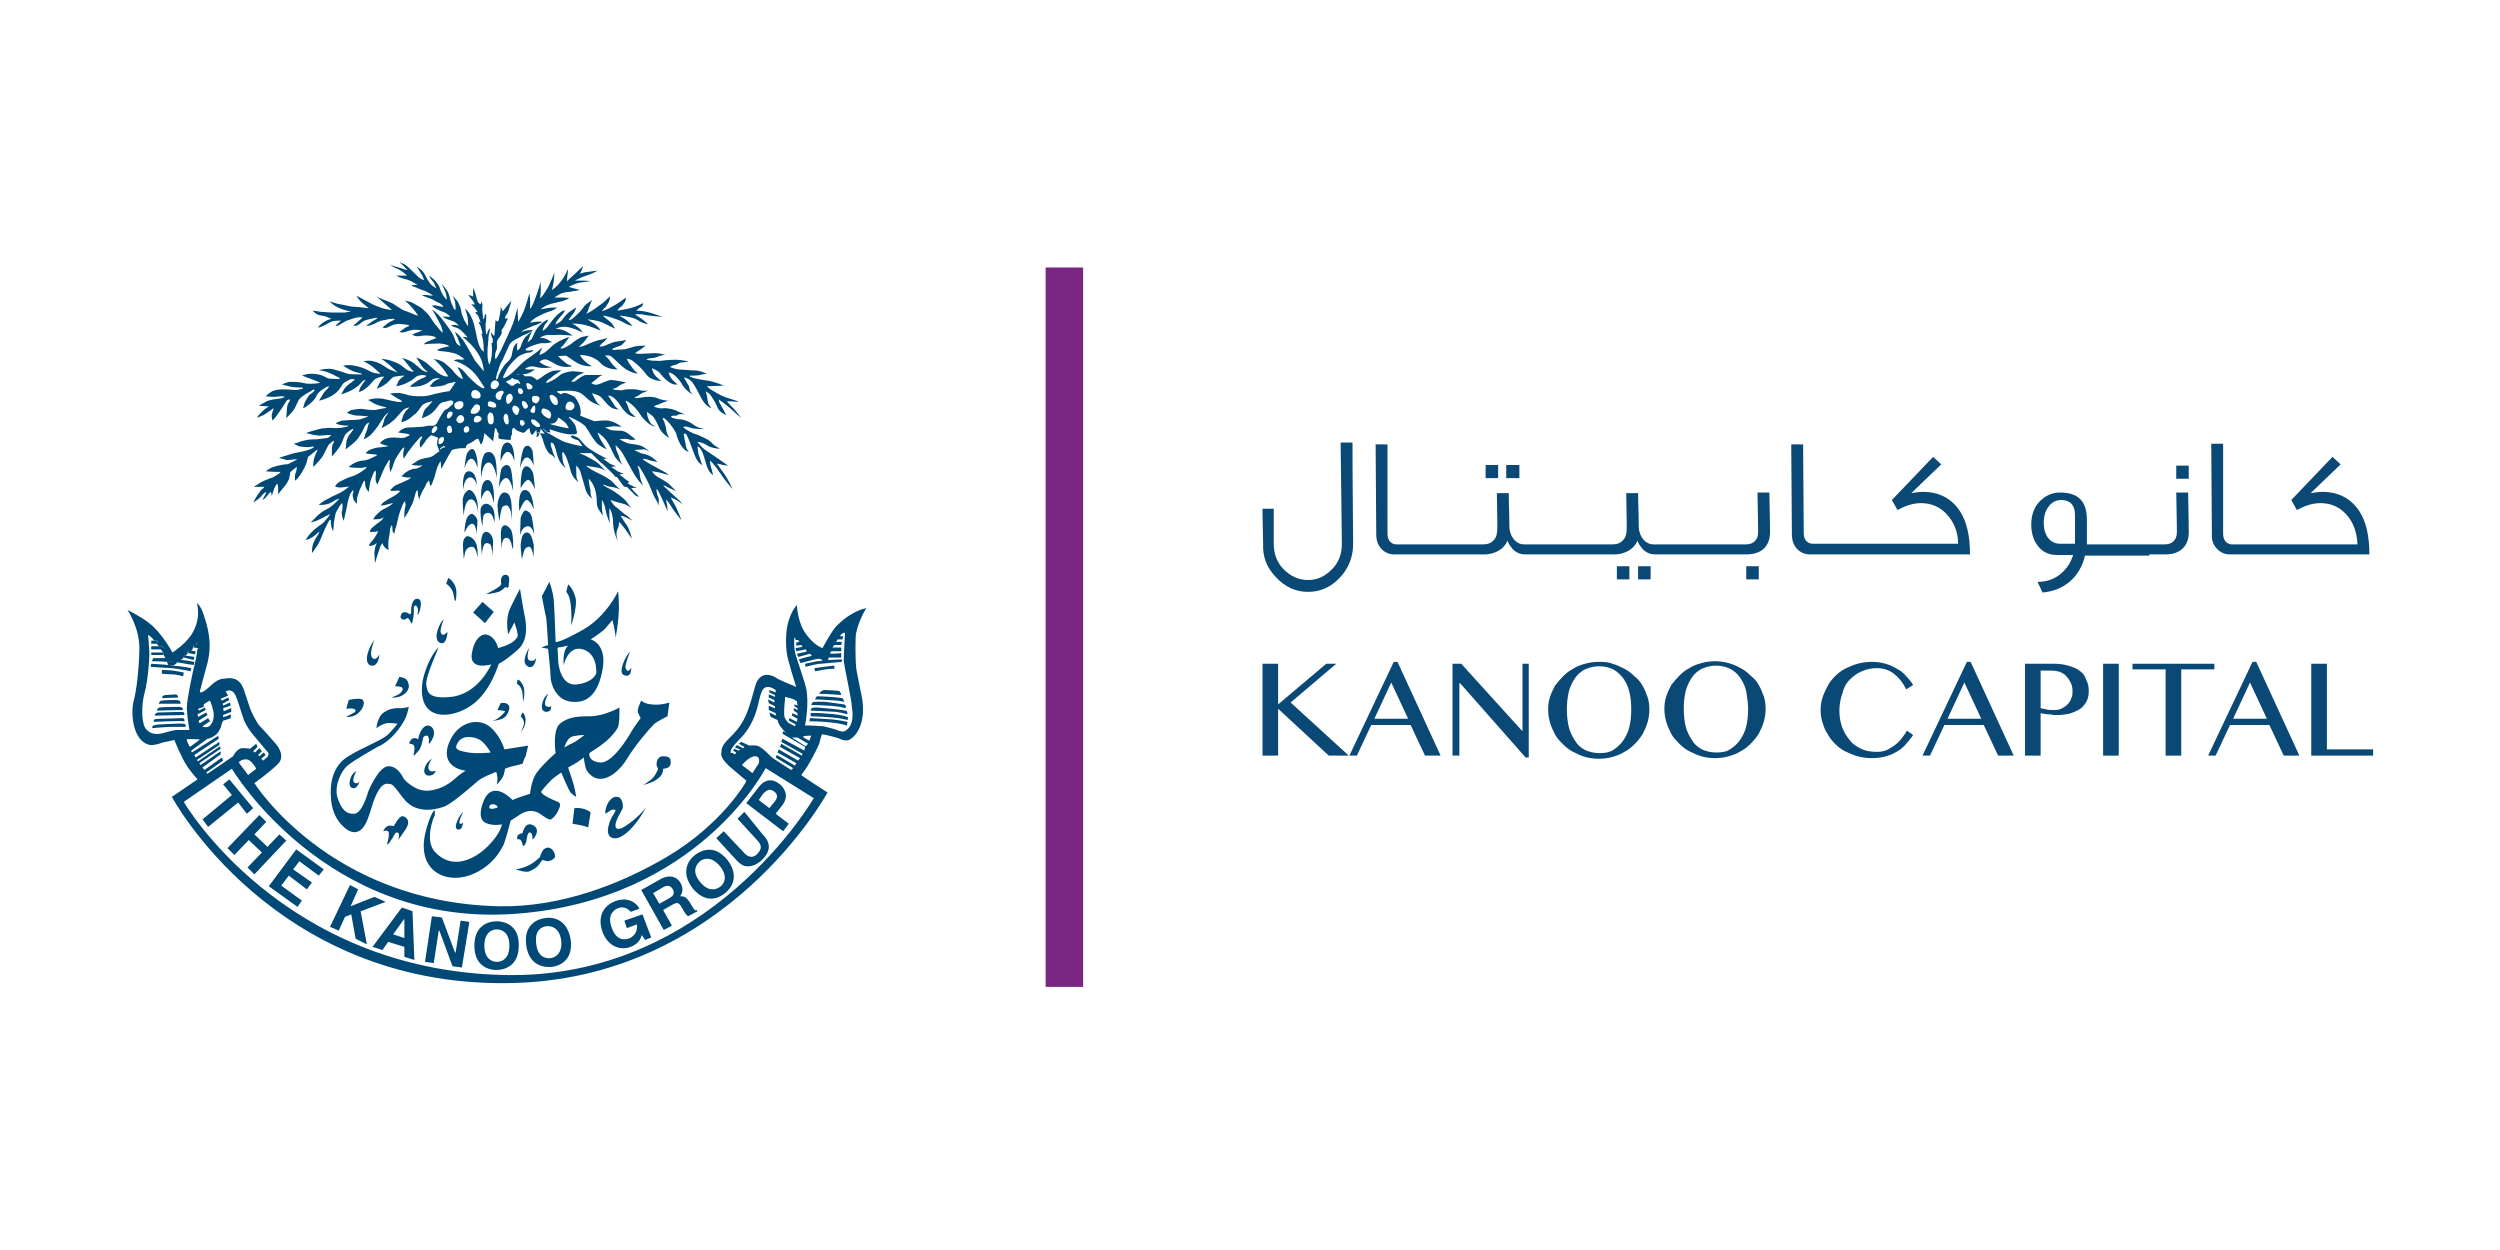 <?xml version="1.0" encoding="utf-8"?>
<!-- Generator: Adobe Illustrator 26.1.0, SVG Export Plug-In . SVG Version: 6.00 Build 0)  -->
<svg version="1.1" id="Layer_1" xmlns="http://www.w3.org/2000/svg" xmlns:xlink="http://www.w3.org/1999/xlink" x="0px" y="0px"
	 viewBox="0 0 400 200" style="enable-background:new 0 0 400 200;" xml:space="preserve">
<style type="text/css">
	.st0{fill:#792782;}
	.st1{fill:#0A4875;}
	.st2{fill:#004876;}
	.st3{fill-rule:evenodd;clip-rule:evenodd;fill:#004876;}
</style>
<g>
	<polyline class="st0" points="173.3,42.8 173.3,157.9 167.3,157.9 167.3,42.8 	"/>
	<path class="st1" d="M296,108.7c0.6-0.6,1.2-1,1.9-1.3c0.7-0.3,1.5-0.5,2.4-0.5c1,0,1.9,0.3,2.6,0.8c0.8,0.6,1.5,1.4,2.1,2.6
		l1.1-0.7c-0.3-0.5-0.7-1-1.1-1.4c-0.4-0.5-0.9-0.9-1.5-1.2c-0.5-0.3-1.1-0.6-1.8-0.8c-0.7-0.2-1.4-0.3-2.2-0.3
		c-0.8,0-1.6,0.1-2.3,0.3c-0.7,0.2-1.4,0.5-2,0.8c-0.6,0.3-1.2,0.8-1.6,1.2c-0.5,0.5-0.9,1-1.2,1.6c-0.3,0.6-0.6,1.2-0.8,1.8
		c-0.2,0.6-0.3,1.3-0.3,2c0,0.7,0.1,1.4,0.3,2c0.2,0.6,0.4,1.3,0.8,1.8c0.3,0.6,0.7,1.1,1.2,1.6c0.5,0.5,1,0.9,1.6,1.2
		c0.6,0.3,1.3,0.6,2,0.8c0.7,0.2,1.5,0.3,2.3,0.3c0.8,0,1.6-0.1,2.3-0.3c0.7-0.2,1.3-0.5,1.8-0.8c0.5-0.3,1-0.7,1.4-1.2
		c0.4-0.5,0.8-0.9,1.1-1.4l-1-0.7c-0.2,0.4-0.5,0.8-0.8,1.2c-0.3,0.4-0.7,0.8-1.1,1.1c-0.4,0.3-0.9,0.6-1.3,0.8
		c-0.5,0.2-1,0.3-1.5,0.3c-0.9,0-1.7-0.1-2.4-0.4c-0.7-0.3-1.4-0.7-1.9-1.3c-0.5-0.6-1-1.3-1.3-2.1c-0.3-0.8-0.5-1.7-0.5-2.8
		c0-1,0.2-2,0.5-2.8C295,110,295.4,109.3,296,108.7"/>
	<polygon class="st1" points="354.3,106.2 341.2,106.2 341.2,107.1 346.5,107.1 346.5,120.9 349,120.9 349,107.1 354.3,107.1 	"/>
	<polygon class="st1" points="372.3,106.2 369.8,106.2 369.8,120.9 379.7,120.9 379.7,119.9 372.3,119.9 	"/>
	<path class="st1" d="M259.7,108.5c0.4,0.6,0.8,1.3,1,2.2c0.2,0.8,0.3,1.8,0.3,2.8c0,1-0.1,2-0.3,2.8c-0.2,0.9-0.6,1.6-1,2.2
		c-0.4,0.6-1,1.1-1.6,1.5c-0.6,0.4-1.4,0.5-2.2,0.5c-0.9,0-1.6-0.2-2.3-0.5c-0.7-0.4-1.2-0.8-1.6-1.5c-0.4-0.6-0.8-1.4-1-2.2
		c-0.2-0.9-0.3-1.8-0.3-2.8c0-1,0.1-1.9,0.3-2.8c0.2-0.8,0.6-1.6,1-2.2c0.4-0.6,1-1.1,1.6-1.4c0.7-0.3,1.4-0.5,2.3-0.5
		c0.8,0,1.6,0.2,2.2,0.5C258.7,107.4,259.2,107.9,259.7,108.5 M255.8,105.9c-0.8,0-1.5,0.1-2.2,0.3c-0.7,0.2-1.3,0.4-1.9,0.8
		c-0.6,0.3-1.1,0.7-1.6,1.2c-0.5,0.5-0.9,1-1.3,1.5c-0.3,0.6-0.6,1.2-0.8,1.8c-0.2,0.6-0.3,1.3-0.3,2c0,0.7,0.1,1.4,0.3,2.1
		c0.2,0.7,0.5,1.3,0.8,1.9c0.3,0.6,0.8,1.1,1.3,1.6c0.5,0.5,1,0.9,1.6,1.2c0.6,0.3,1.2,0.6,1.9,0.8c0.7,0.2,1.4,0.3,2.2,0.3
		c0.8,0,1.5-0.1,2.2-0.3c0.7-0.2,1.3-0.4,1.9-0.8c0.6-0.3,1.1-0.7,1.6-1.2c0.5-0.5,0.9-1,1.3-1.6c0.3-0.6,0.6-1.2,0.8-1.9
		c0.2-0.7,0.3-1.4,0.3-2.1c0-0.7-0.1-1.4-0.3-2c-0.2-0.6-0.5-1.3-0.8-1.8c-0.3-0.6-0.8-1.1-1.3-1.5c-0.5-0.5-1-0.9-1.6-1.2
		c-0.6-0.3-1.2-0.6-1.9-0.8C257.3,105.9,256.6,105.9,255.8,105.9"/>
	<path class="st1" d="M331.4,111.7c-0.1,0.4-0.3,0.7-0.6,1c-0.3,0.3-0.6,0.5-1,0.7c-0.4,0.2-0.9,0.2-1.4,0.2c-0.3,0-0.7,0-1-0.1
		c-0.3-0.1-0.6-0.1-0.9-0.2v-6h1.8c0.5,0,0.9,0.1,1.3,0.2c0.4,0.2,0.8,0.4,1,0.7c0.3,0.3,0.5,0.6,0.7,1c0.2,0.4,0.3,0.8,0.3,1.3
		C331.6,111,331.6,111.4,331.4,111.7 M332.7,107.3c-0.5-0.4-1.1-0.6-1.8-0.8c-0.7-0.2-1.4-0.3-2.2-0.3h-4.7v14.7h2.5v-6.8
		c0.1,0,0.3,0.1,0.5,0.1c0.2,0,0.5,0.1,0.7,0.1c0.3,0,0.5,0,0.8,0.1c0.3,0,0.5,0,0.8,0c0.6,0,1.2-0.1,1.8-0.2
		c0.6-0.2,1.1-0.4,1.6-0.7c0.5-0.3,0.8-0.7,1.1-1.2c0.3-0.5,0.4-1.1,0.4-1.7c0-0.7-0.1-1.3-0.4-1.8
		C333.6,108.1,333.2,107.6,332.7,107.3"/>
	<path class="st1" d="M219.9,115l2.7-5.8l2.7,5.8H219.9z M223,105.9l-7.1,15h1.2l2.3-4.9h6.3l2.3,4.9h2.5l-6.9-15H223z"/>
	<polygon class="st1" points="243.6,116.9 243.5,116.9 233.8,106.2 232.4,106.2 232.4,120.9 233.5,120.9 233.5,109.3 233.6,109.3 
		244.1,121.2 244.6,121.2 244.6,106.2 243.6,106.2 	"/>
	<polygon class="st1" points="202,106.2 202,120.9 204.5,120.9 204.5,113.4 212.6,120.9 215.8,120.9 206.5,112.4 213.8,106.2 
		212.2,106.2 204.5,112.7 204.5,106.2 	"/>
	<path class="st1" d="M311.6,115l2.7-5.8l2.7,5.8H311.6z M314.7,105.9l-7.1,15h1.2l2.3-4.9h6.3l2.3,4.9h2.5l-6.9-15H314.7z"/>
	<rect x="336.5" y="106.2" class="st1" width="2.5" height="14.7"/>
	<path class="st1" d="M357.3,115l2.7-5.8l2.7,5.8H357.3z M360.4,105.9l-7.1,15h1.2l2.3-4.9h6.3l2.3,4.9h2.5l-6.9-15H360.4z"/>
	<path class="st1" d="M279.7,113.4c0,1-0.1,2-0.3,2.8c-0.2,0.9-0.6,1.6-1,2.2c-0.4,0.6-1,1.1-1.6,1.5c-0.6,0.4-1.4,0.5-2.2,0.5
		c-0.9,0-1.6-0.2-2.3-0.5c-0.7-0.4-1.2-0.8-1.6-1.5c-0.4-0.6-0.8-1.4-1-2.2c-0.2-0.9-0.3-1.8-0.3-2.8c0-1,0.1-1.9,0.3-2.8
		c0.2-0.8,0.6-1.6,1-2.2c0.4-0.6,1-1.1,1.6-1.4c0.7-0.3,1.4-0.5,2.3-0.5c0.8,0,1.6,0.2,2.2,0.5c0.6,0.3,1.2,0.8,1.6,1.4
		c0.4,0.6,0.8,1.3,1,2.2C279.5,111.5,279.7,112.4,279.7,113.4 M276.6,106.1c-0.7-0.2-1.4-0.3-2.2-0.3c-0.8,0-1.5,0.1-2.2,0.3
		c-0.7,0.2-1.3,0.4-1.9,0.8c-0.6,0.3-1.1,0.7-1.6,1.2c-0.5,0.5-0.9,1-1.3,1.5c-0.3,0.6-0.6,1.2-0.8,1.8c-0.2,0.6-0.3,1.3-0.3,2
		c0,0.7,0.1,1.4,0.3,2.1c0.2,0.7,0.5,1.3,0.8,1.9c0.3,0.6,0.8,1.1,1.3,1.6c0.5,0.5,1,0.9,1.6,1.2c0.6,0.3,1.2,0.6,1.9,0.8
		c0.7,0.2,1.4,0.3,2.2,0.3c0.8,0,1.5-0.1,2.2-0.3c0.7-0.2,1.3-0.4,1.9-0.8c0.6-0.3,1.1-0.7,1.6-1.2c0.5-0.5,0.9-1,1.3-1.6
		c0.3-0.6,0.6-1.2,0.8-1.9c0.2-0.7,0.3-1.4,0.3-2.1c0-0.7-0.1-1.4-0.3-2c-0.2-0.6-0.5-1.3-0.8-1.8c-0.3-0.6-0.8-1.1-1.3-1.5
		c-0.5-0.5-1-0.9-1.6-1.2C278,106.6,277.3,106.3,276.6,106.1"/>
	<path class="st1" d="M287.6,87.9c0.5,0.5,1.2,0.8,1.9,0.8h1.9h0.4h2.8h0.5h2.8h0.5h2.7h0.5h13.6c0-2.9-0.5-5.2-1.6-6.9
		c-1.3-2-3.3-3.1-5.9-3.1c-0.6,0-1.2,0.1-1.9,0.2l4.8-4.6l-1.3-1.2l-6.5,6.8l-0.1,0.1l0.9,1.6c1.3-0.7,2.5-1.1,3.8-1.1
		c1.6,0,3,0.6,4.1,1.8c1.1,1.2,1.8,2.8,1.8,4.7h-11.6h-0.5h-2.7H298h-2.8h-0.5h-2.8h-0.4h-1.6c-0.8-0.1-1.3-0.7-1.3-1.7l-0.1-14.2
		h-1.9l0.1,14.4C286.7,86.5,287,87.3,287.6,87.9"/>
	<rect x="279.4" y="90.6" class="st1" width="2" height="2.1"/>
	<path class="st1" d="M221.1,87.9c0.5,0.5,1.2,0.8,1.9,0.8h1.9h0.4h2.8h0.5h2.8h0.5h2.8h0.5h2.6c1.5-0.1,2.9-0.9,3.4-2.2
		c0.1,0.4,0.4,0.8,0.7,1.2c0.6,0.7,1.3,1,2.1,1h1.8h0.6h2.6h0.5h2.8h0.5h2.2h1h2.6c1.5-0.1,2.9-0.9,3.4-2.2c0.1,0.4,0.4,0.8,0.7,1.2
		c0.6,0.7,1.3,1,2.1,1h1.8h0.6h2.6h0.5h2.8h0.5h2.8h0.5h2.6c2.4,0,3.7-1.4,3.7-3.5c0,0,0-2.1-0.1-6.4h-1.9c0.1,4.5,0.1,6.6,0.1,6.4
		c0,1.2-0.8,1.9-1.9,1.9h-2.5h-0.5h-2.8H273h-2.8h-0.5h-2.6h-0.6h-2c-0.5,0-1-0.2-1.5-0.7c-0.5-0.6-0.8-1.3-0.8-2.3
		c0-1.7-0.1-3.4-0.1-5.2h-1.9c0.1,4.6,0.1,6.7,0,6.3c0,0.6-0.3,1.1-0.8,1.5c-0.4,0.3-0.9,0.4-1.4,0.4h-2h-1h-2.2h-0.5h-2.8H249h-2.6
		h-0.6h-2c-0.5,0-1-0.2-1.5-0.7c-0.5-0.6-0.8-1.3-0.8-2.3c0-1.7-0.1-3.4-0.1-5.2h-1.9c0.1,4.6,0.1,6.7,0,6.3c0,0.6-0.3,1.1-0.8,1.5
		c-0.4,0.3-0.9,0.4-1.4,0.4c-0.2,0-0.7,0-1.6,0h-0.5h-0.5h-2.8h-0.5h-2.8h-0.5h-2.8h-0.4h-1.6c-0.8-0.1-1.3-0.7-1.3-1.7L222,71.1
		h-1.9l0.1,14.4C220.2,86.5,220.5,87.3,221.1,87.9"/>
	<rect x="262.1" y="90.6" class="st1" width="2" height="2.1"/>
	<rect x="241" y="74.4" class="st1" width="2.1" height="2.1"/>
	<path class="st1" d="M204.2,92.4c1.4,1.5,3.1,2.3,5.1,2.3c2,0,3.7-0.8,5.1-2.3c1.4-1.5,2.1-3.3,2.1-5.4c0-3-0.1-8.4-0.1-16.2h-1.9
		l0.2,16.2c0,1.6-0.5,3-1.6,4.1c-1.1,1.1-2.3,1.7-3.8,1.7c-1.5,0-2.8-0.6-3.9-1.7c-1.1-1.1-1.6-2.5-1.6-4.1c0-0.2,0-2.1,0-5.6H202
		c0,2.3,0.1,4.2,0.1,5.6C202,89.1,202.7,90.9,204.2,92.4"/>
	<rect x="258.7" y="90.6" class="st1" width="2" height="2.1"/>
	<rect x="237.7" y="74.4" class="st1" width="2" height="2.1"/>
	<path class="st1" d="M331.9,87h-2.3c-1.6,0-2.6-1.4-2.6-3.3c0-1.2,0.3-2.1,0.9-2.8c0.5-0.6,1.1-0.9,1.9-0.9c1.4,0,2.2,0.8,2.2,2.4
		V87z M343.9,88.7h2.6c2.4,0,3.7-1.4,3.7-3.5c0,0,0-2.1-0.1-6.4h-1.9c0.1,4.5,0.1,6.6,0.1,6.4c0,1.2-0.8,1.9-1.9,1.9h-2.5h-1h-2.2
		h-0.5h-2.5h-0.7h-3.1v-4c0-2.9-1.4-4.3-4.3-4.3c-1.1,0-2.1,0.4-2.9,1.1c-1.1,0.9-1.7,2.3-1.7,4c0,1.3,0.3,2.5,1.1,3.5
		c0.8,1,1.8,1.4,3.1,1.4h2.5c-0.4,1.3-1.1,2.3-2.1,3.1c-1,0.8-2.2,1.2-3.6,1.2c0.4,0.8,0.6,1.3,0.8,1.7c3.5-0.3,6-2.5,6.8-5.9h3.4
		h0.7h2.5h0.5h2.2H343.9z"/>
	<rect x="348.2" y="74.5" class="st1" width="2" height="2.1"/>
	<path class="st1" d="M354.8,87.9c0.5,0.5,1.2,0.8,1.9,0.8h1.9h0.4h2.8h0.5h2.7h0.5h13.6c0-2.9-0.5-5.2-1.6-6.9
		c-1.3-2-3.3-3.1-5.9-3.1c-0.6,0-1.2,0.1-1.9,0.2l4.8-4.6l-1.3-1.2l-6.5,6.8l-0.1,0.1l0.9,1.6c1.3-0.7,2.5-1.1,3.8-1.1
		c1.6,0,3,0.6,4.1,1.8c1.1,1.2,1.7,2.8,1.8,4.8h-11.6h-0.5h-2.7h-0.5h-2.8h-0.4H357c-0.8-0.1-1.3-0.7-1.3-1.7L355.7,71h-1.9
		l0.1,14.4C353.8,86.5,354.2,87.3,354.8,87.9"/>
	<g>
		<path class="st2" d="M81.2,80.9c0.2,0.1,0.6,0.8,0.6,1.5l0.1,0.8c0,0,0-2.4-0.1-2.9c-0.1-0.5-0.2-1.4-1-1.5
			c-0.9-0.1-1.2,1.6-1.2,2c0,0.8,0.3,2.6,0.3,2.6s0.2-1.6,0.4-2.1C80.4,80.9,81,80.8,81.2,80.9z M81.2,70.8c-1.3,0-1.1,3-1.1,3
			s0.5-1.6,1.2-1.5c0.7,0.1,1,1.5,1,1.5S82.4,70.8,81.2,70.8z M80.2,75.1c-0.2,0.7-0.4,3-0.4,3s0.3-1.4,1.1-1.6
			c0.8-0.2,1.2,2.1,1.2,2.1s0-1.7-0.3-3.3C81.5,73.8,80.4,74.5,80.2,75.1z M80.3,84.4c-0.3,0.6-0.1,2.1-0.1,2.5c0,0.4,0,1,0,1
			s0.1-1.7,0.6-1.8c0.5-0.2,0.8,0.2,1,0.8c0.1,0.6,0.3,1,0.3,1s0.1-2.6-0.4-3.2C81.2,84,80.6,83.8,80.3,84.4z M84.1,71.4
			c-0.7,0.3-0.9,3.5-0.9,3.5s0.4-1.7,1.1-1.7c0.7,0,1.1,1.3,1.1,1.3s-0.1-1.9-0.2-2.4C85,71.7,84.7,71.1,84.1,71.4z M84.3,85.2
			c-0.9,0-0.9,1.5-1,2c0,0.5,0.2,2.3,0.2,2.3s0.1-0.5,0.3-1.2c0.2-0.6,0.4-0.7,0.7-0.8c0.3-0.1,0.5,0.2,0.6,0.5
			c0.1,0.2,0.3,1.1,0.3,1.1l0-2C85.3,87.2,85.2,85.2,84.3,85.2z M84.2,74.6c-0.5,0.1-0.7,0.7-0.8,1.6c-0.1,0.8-0.1,1.9-0.1,1.9
			s0.8-1.5,1.3-1.3c0.5,0.2,1,1.5,1,1.5s-0.2-2.2-0.3-2.6C85.1,75.2,84.7,74.6,84.2,74.6z M77.8,72.4c-0.6,0.2-1,2.2-0.8,4.1
			c0,0,0.1-2.3,1.1-2.5c1-0.1,1.4,2.5,1.4,2.5s0-2.9-0.4-3.5C78.8,72.4,78.4,72.2,77.8,72.4z M75.7,82.3c-0.2-0.2-0.7,0-1,0.6
			c-0.3,0.6-0.5,2.7-0.3,2.2c0,0,0.4-1.2,1.1-1.3c0.8,0,0.7,1.8,0.7,1.8s0.2-1.7,0.2-2.3C76.3,82.8,76,82.5,75.7,82.3z M84.2,81.7
			c-0.4-0.2-0.8,0.8-0.9,1.2c0,0.5-0.1,2.7-0.1,2.7c0.2-0.7,0.6-1.4,1.3-1.4c0.7,0,1,1.4,1,1.4s-0.1-1.1-0.3-2.3
			C85,82,84.6,81.9,84.2,81.7z M75.2,78.4c-0.2-0.1-0.9,0.3-1.1,1.2c-0.2,0.7,0.1,2.9,0.1,2.9s0.1-2.5,1.1-2.6
			c1-0.1,1.2,2.1,1.2,2.1C76.5,78.9,75.4,78.5,75.2,78.4z M74.9,85.8c-0.5-0.1-0.8,0.7-0.8,1c-0.1,0.3,0.1,2.6,0.1,2.6
			s0.1-0.3,0.2-0.9c0.1-0.6,0.6-1.1,1.2-1c0.6,0,0.8,1.7,0.8,1.7s0.1-0.9-0.1-1.9C76,86.3,75.4,85.9,74.9,85.8z M75,75.4
			c-1.2,0-0.9,3-0.9,3s0.1-1.8,1-2c0.9-0.2,1.2,1.3,1.2,1.3S76.3,75.4,75,75.4z M78.1,78.5c0.6,0.2,0.9,2,0.9,2s0.3-3.5-0.9-3.7
			c-1.4-0.1-1.1,3.1-1.1,3.1S77.4,78.3,78.1,78.5z M76.9,81.5c-0.1,0.4,0.1,2.1,0.3,2.7c0,0,0-1.4,0.2-1.8c0.2-0.3,0.9-0.6,1.3,0
			c0.3,0.5,0.4,1.2,0.4,1.2s0.3-2-0.6-2.7C77.5,80.1,76.9,81.1,76.9,81.5z M75.4,73.4c0.7,0,1,1.5,1,1.5s0.1-1.3-0.3-2.4
			c-0.4-1.2-1-0.5-1.3-0.1c-0.3,0.4-0.5,2.6-0.5,2.6S74.7,73.4,75.4,73.4z M77.9,85.1c-0.6-0.1-0.8,0.6-0.9,1.2
			c-0.1,0.6,0.1,2.5,0.1,2.5c0-0.5,0.2-1.6,0.5-1.8c0.3-0.2,0.7-0.1,0.9,0.2c0.2,0.3,0.3,1.7,0.3,1.7s0.1-1.8,0.1-2.4
			C78.8,85.8,78.4,85.2,77.9,85.1z M84.3,80c0.6,0.1,1.1,1.5,1.1,1.5s-0.1-3.1-1.4-3.1c-1.3,0-0.9,3.4-0.9,3.4S83.8,79.9,84.3,80z
			 M116,76c-0.6-0.9-1.3-1.8-1.3-1.8s0.4,0,0.6,0.1c0.2,0.1,1.2,0.2,1.2,0.2s-0.6-0.4-1.3-0.9c-0.7-0.5-1.3-0.9-2.2-1.5
			c-0.9-0.6-1.4-1.4-1.4-1.4s0.7,0,1.6,0.6c0.9,0.5,2,0.5,2,0.5s-0.2-0.1-0.5-0.3c-0.4-0.2-0.9-0.7-1.2-1c-0.3-0.2-1.1-0.6-1.8-0.9
			c-0.7-0.2-1.1-0.4-1.8-0.8c-0.6-0.4-0.6-0.5-0.6-0.5s0.4-0.1,0.7,0c0.3,0.1,0.8,0.3,1.5,0.3c0.7,0.1,1.2,0,1.2,0s-0.1,0-0.6-0.1
			c-0.5-0.1-1.1-0.5-1.5-0.8c-0.5-0.3-1.3-0.6-1.7-0.6c-0.4,0-0.9-0.1-1.2-0.2c-0.4-0.1-0.3-0.3-0.3-0.3s0.2-0.1,0.5-0.1
			c0.3,0.1,0.5-0.1,0.7-0.2c0.2-0.1,1,0,1,0s-0.7-0.3-1.2-0.5c-0.5-0.3-1.5-0.5-2.1-0.5c-0.6,0.1-0.9,0-1.3-0.1
			c-0.4-0.1-0.3-0.2-0.3-0.2s0.1-0.1,0.3-0.2c0.2,0,0.5-0.1,0.8-0.3c0.3-0.1,1.2-0.4,1.1-0.4c-0.1,0-0.7,0-1.5-0.3
			c-0.9-0.4-1.4-0.3-1.9-0.3c-0.5,0-1.3,0.2-1.7,0.2c-0.4-0.1-0.3-0.2-0.1-0.2c0.2,0,0.7-0.4,1-0.6c0.3-0.1,1-0.4,1-0.4
			s-0.8,0.1-1.5-0.1c-0.7-0.2-1.4-0.1-2-0.1c-0.5,0.1-0.7,0.2-1.4,0.1c-0.7,0-0.9-0.2-0.7-0.2c0.2,0,0.8-0.3,1-0.5
			c0.2-0.2,1.1-0.5,1.1-0.5s-1.8-0.4-2.4-0.4c-0.6,0-1.6,0.6-2.1,0.7c-0.5,0.2-1.1-0.2-1.1-0.2s0.7-0.5,1-0.8
			c0.3-0.3,0.8-0.5,0.8-0.5s-2.1,0-2.7,0c-0.6,0.1-1.4,0.8-1.7,1c-0.3,0.2-0.6,0-0.6,0s0.7-0.6,0.9-0.8c0.2-0.2,1.2-0.6,1.2-0.6
			s-1.2-0.2-2-0.2c-0.7,0.1-1.6,0.3-2,0.7c-0.4,0.4-1.3,0.9-1.6,1c-0.3,0.2-0.6,0.2-0.5,0c0.1-0.2,0.5-0.5,0.7-0.6
			c0.2-0.2,0.6-0.5,0.9-0.7c0.3-0.2,0.8-0.5,0.8-0.5s-0.3-0.1-1,0c-0.6,0-1.6,0.6-2.2,1.1c-0.6,0.4-0.7,0.4-0.7,0.4
			s-0.6-0.6-1.1-0.6c-0.2,0-0.8,0-0.8,0s-0.4-0.4-0.6-0.5C83.1,60,82.6,60,82.6,60s0,0,0.3-0.1c0.3-0.1,0.7,0,1.4-0.1
			c0.7-0.2,1.3-0.7,1.3-0.7s-0.5,0-0.8,0C84.4,59.2,84,59,84,59s0.8-0.6,1.7-0.3c1.4,0.4,2.9,0,2.6,0c-0.3,0-0.5,0-1-0.2
			c-0.5-0.2-1-0.6-1-0.6s0.4-0.4,0.9-0.4c0.6,0,1.2,0.6,2.2,1c1.1,0.4,2.1,0.1,2.1,0.1s0-0.1-0.4-0.2c-0.4-0.1-0.9-0.6-1.4-1
			C89.4,57,89.2,57,89.2,57s1-0.1,1.3-0.1c0.4,0.1,1.1,0.8,2.1,1.3c1,0.5,2.1,0.4,2.1,0.4c-0.5-0.3-0.5-0.3-0.9-0.6
			c-0.8-0.7-1-1.2-1-1.2c0.8,0,2.3,0.2,3.3,1.3c1,1.1,2.7,1,2.7,1s-0.8-0.7-1.1-1.2c-0.3-0.5-0.9-1-0.9-1s0.3-0.1,0.7,0
			c0.4,0.1,0.6,0.4,1.9,1.6c1.3,1.2,2.9,1.4,2.6,1.2c-0.3-0.2-0.6-0.5-1-1.1c-0.5-0.6-0.7-1.2-0.7-1.2s0.2,0,0.5,0.1
			c0.4,0.1,1.8,1.3,2.6,2.4c0.8,1.1,2.6,1.1,2.4,1c-0.3-0.1-0.8-0.6-1.1-1c-0.3-0.4-0.4-1-0.4-1s1,0.4,1.3,0.8
			c0.3,0.4,0.6,0.8,1.4,1.4c0.8,0.6,1.4,0.4,1.4,0.4c-0.1-0.1-0.5-0.4-0.8-0.7c-0.3-0.3-0.7-1.2-0.6-1.2c0.7,0,1.7,1.1,2.2,2
			c0.5,0.9,1.6,1.5,1.6,1.5s-0.1-0.2-0.3-0.4c-0.2-0.2-0.1-0.8-0.5-1.3c-0.3-0.6-0.6-1-0.6-1s0.5,0,1.1,0.5c0.3,0.2,0.8,1,1.6,2.6
			c0.8,1.6,1.7,1.8,1.7,1.8s-0.2-0.3-0.4-0.6c-0.2-0.3-0.2-1-0.3-1.4c-0.1-0.4-0.2-0.7-0.2-0.7s0.3,0.2,0.6,0.4
			c0.3,0.3,1,1.4,1.3,2.2c0.3,0.8,1.4,1.2,1.4,1.2s-0.9-1.7-1.1-2c-0.1-0.3-0.1-0.5-0.1-0.5s1.5,1.1,1.8,1.4
			c0.3,0.3,1.8,1.6,1.8,1.6s-1-1.4-1.5-1.8c-0.5-0.5-0.8-0.9-0.8-0.9s0.1,0,0.3,0c0.2,0,1.6,0.1,1.6,0.1c-0.1-0.1-0.4-0.2-1.7-0.6
			c-1.3-0.4-2.1-1-2.8-1.4c-0.4-0.3-0.7-0.5-0.5-0.5c0.1,0,2.6-0.1,2.6-0.1s-1.3-0.6-2.6-0.8c-1.2-0.2-1.3-0.2-2.2-0.4
			c-0.9-0.3-0.6-0.4-0.6-0.4s1.4,0,1.6-0.1c0.2-0.1,1.2-0.2,1.1-0.2c-0.1,0-0.6-0.3-1.1-0.4c-0.6-0.2-1.2-0.1-2.1-0.2
			c-0.9-0.1-1.2,0-1.9-0.2c-0.7-0.2-0.8-0.3-0.8-0.3s0.3-0.2,0.7-0.3c0.4,0,0.7-0.4,1.1-0.4c0.5,0,1.3-0.2,1.1-0.2
			c-0.1,0-0.6-0.1-1.3-0.2c-0.7-0.1-2.2,0-2.8,0.1c-0.6,0.1-0.9,0-1.7,0c-0.8-0.1-0.9-0.2-0.9-0.2s0.4-0.2,0.9-0.2
			c0.5,0,1.1-0.3,1.4-0.4c0.3-0.1,0.8-0.1,0.8-0.1s-0.9-0.3-1.6-0.3c-0.6,0-1.7,0.1-2.2,0.1c-0.5,0.1-1.1-0.1-1.1-0.1
			s0.7-0.5,0.9-0.6c0.2-0.1,0.8-0.6,0.8-0.6s-0.9,0-1.6,0.1c-0.5,0.1-1.5,0.5-2,0.5c-0.5,0-1.6,0.1-1.6,0.1s-0.2-0.1-0.1-0.2
			c0.1-0.1,1-0.4,1.3-0.5c0.3-0.1,0.9-0.9,0.9-0.9s-1.2,0.2-1.8,0.3c-0.6,0.1-1.5,0.6-1.9,0.7c-0.4,0.1-0.6,0-0.6,0s0.5-0.6,0.7-0.7
			c0.2-0.1,0.6-0.7,0.6-0.7s-0.3,0.2-0.5,0.2c-0.1,0.1-1,0.2-1.5,0.4c-0.6,0.2-1.2,0.5-1.7,0.7c-0.5,0.2-0.9,0.2-0.9,0.2
			s0.8-0.7,1-1c0.2-0.3,0.6-0.8,0.6-0.8s-0.6,0.1-1,0.2c-0.5,0.1-1.4,0.8-1.4,0.8c-0.3,0.3-1.3,0.9-1.6,1c-0.4,0.1-0.6,0.1-0.5,0
			c0-0.1,0.5-0.5,0.7-0.8c0.2-0.3,0.7-1,0.7-1s-1.2,0.4-2,0.9c-0.7,0.4-1.6,1.4-1.8,1.5c-0.2,0.2-1,0.5-1,0.5s0.1-0.4,0.2-0.6
			c0.1-0.2,0.4-0.9,0.3-0.7c-0.1,0.3-1.8,1.5-2.4,1.9c-0.6,0.4-1.6,1.4-2.3,2.1c-0.6,0.6-1.2,0.9-1.2,0.9c-0.5,0.2-0.4-0.1-0.4-0.1
			s0.1-0.3,0.6-1.2c0.5-0.9,1.6-1.9,1.9-2.1c0.3-0.2,1.2-0.6,1.7-0.6c0.5,0,0.6-0.4,0.6-0.4s-0.5,0.1-0.7,0.1c-0.2,0-0.6,0-0.5-0.2
			c0.1-0.3,2-1,2.7-1c0.7,0.1,1.6-0.2,1.6-0.2c-0.3,0-0.6-0.3-1.1-0.5c-0.5-0.2-0.9-0.1-0.9-0.1s0,0,0.1-0.1
			c0.6-0.5,1.4-0.4,2.3-0.4c0.9-0.1,2.8,0.1,2.8,0.1s-0.6-0.5-1.3-0.8c-0.7-0.3-1.4-0.3-1.4-0.3s0.7-0.4,1.7-0.3
			c1.1,0.1,2.6,0.9,2.6,0.9s-0.1-0.4-0.8-0.9c-0.5-0.4-0.9-0.5-0.9-0.5s0.8-0.1,2.1,0.2c0.9,0.2,2.5,0.9,2.5,0.9s-0.3-0.6-0.9-1
			c-0.4-0.3-1.2-0.8-1.2-0.8c1.4,0.1,2.2,0.4,2.8,0.7c0.6,0.3,1.6,0.8,1.6,0.8s-0.3-0.8-1-1.3c-0.4-0.3-1-0.8-0.9-0.8
			c0.4,0,2.2,0.5,3.3,1.1c1,0.6,1.4,0.5,1.4,0.5s-1-1-1.6-1.3c-0.6-0.3-0.4-0.3-0.4-0.3s2.1,0.2,2.8,0.7c0.7,0.5,1.7,0.7,1.7,0.7
			s-0.8-0.8-1.5-1.2c-0.7-0.4-0.6-0.4-0.5-0.4c0.1,0,1-0.1,1.5,0.1c0.5,0.1,2.8,0.3,2.8,0.3s-1.6-0.6-2.5-0.8
			c-0.9-0.2-1.7-0.2-1.7-0.2s0.5-0.5,0.8-0.6c0.3-0.2,0.3-0.6,0.3-0.6s-1.2,0.6-1.7,0.7c-0.5,0.2-2.4,0.5-2.4,0.5s0.1-0.3,0.5-0.6
			c0.4-0.2,0.4-0.5,0.7-0.8c0.2-0.3,0.1-0.7,0.1-0.7c0,0.1-1.6,1.2-2.4,1.6c-0.5,0.3-1.4,0.6-1.4,0.6s0.1-0.2,0.4-0.5
			c0.3-0.2,0.3-0.4,0.6-0.8c0.3-0.4,0.3-1.1,0.3-1.1s-1.2,1.2-1.6,1.4c-0.3,0.2-0.9,0.7-1.6,1.1c-0.7,0.4-0.6,0.3-0.6,0.3
			s0.1-0.2,0.2-0.3c0.1-0.2,0.2-0.7,0.4-1.1c0.1-0.4,0.4-0.8,0.4-0.8s-1.1,0.6-1.4,1.1c-0.3,0.5-1.1,1.3-1.7,1.8
			c-0.6,0.5-0.7,0.2-0.7,0.2s0.4-0.5,0.7-0.9c0.3-0.3,0.5-1,0.5-1s-0.7,0.4-1.1,0.7c-0.4,0.3-0.9,0.9-1.1,1.2
			c-0.2,0.3-0.5,0.5-0.9,0.7c-0.4,0.2-0.2,0-0.2,0s0.1-0.3,0.2-0.4c0.1-0.2,0.7-0.9,0.9-1.1c0.2-0.2,0.4-0.7,0.4-0.7
			s-0.6,0.2-0.9,0.5c-0.3,0.2-1,0.9-1.6,1.8c-0.6,0.9-1.1,1-1.1,1s0.2-0.8,0.5-1.1c0.3-0.2,0.4-0.7,0.4-0.7
			c-0.9,0.4-1.5,1.1-1.8,1.5c-0.3,0.4-0.8,1.6-0.8,1.6l-0.7,0.6c0,0,0.2-0.6,0.4-1.1c0.2-0.5,0.4-0.8,0.4-0.8s-0.6,0.5-1,0.9
			c-0.4,0.3-0.8,1.3-0.9,1.7c-0.1,0.3-0.5,0.6-0.5,0.6s-0.1-0.3-0.1-0.5c0-0.2,0.1-0.8,0.1-0.8s-0.4,0.3-0.6,0.7
			c-0.2,0.4-0.3,1.4-0.4,1.6c-0.1,0.2-0.3,0.6-0.7,0.9c-0.6,0.5-1.3,2-1.3,2s-0.1,0.6-0.3,0.7c-0.2,0.2-0.1-0.4-0.1-0.4
			s0.1-0.6,0.3-1c0.1-0.4,0.3-1.1,0.7-1.7c0.3-0.6,0.7-1.6,0.9-2c0.2-0.4,0.3-0.9,1.4-1.4c1-0.5,0.8-0.5,1.4-0.7
			c0.5-0.2,1.2-0.7,1.2-0.7s-0.8,0-1.2,0.1c-0.4,0.1-0.7,0.2-0.7,0.2s0.2-0.2,0.4-0.3c0.2-0.1,1.3-0.6,1.9-0.8
			c0.6-0.2,1.1-0.5,1.1-0.5s-0.8-0.1-1.2,0c-0.4,0.1-0.8,0.1-0.8,0.1c0.4-0.6,2-1.4,2.9-1.7c0.9-0.2,1.5-0.7,1.4-0.7
			c-0.1,0-1.1,0-1.6,0.1c-0.3,0.1-0.8,0.1-1,0.2c0,0,0,0,0.1-0.1c0.2-0.2,0.9-0.6,1.6-0.8c0.8-0.2,1-0.2,1.7-0.4
			c0.7-0.2,1.2-0.5,1.2-0.5s-0.6-0.1-0.9-0.1c-0.6,0-1.5,0-1.5,0s0.5-0.3,0.8-0.5c0.3-0.2,1-0.4,1.6-0.4c0.6-0.1,1.7-0.3,1.7-0.3
			s-0.4-0.1-1.1-0.3c-0.8-0.2-0.7-0.2-0.7-0.2c0.1,0,0.3-0.2,1.1-0.5c0.9-0.3,2.4-0.4,2.4-0.4s-0.5-0.1-1.2-0.1c-0.6,0-1.3,0-1.3,0
			s0.8-0.5,2.1-0.9c0.9-0.3,1.5-0.7,1.5-0.7s-0.9,0.1-1.5,0.2c-0.5,0-1.3,0.3-1.3,0.3s0.1-0.3,0.2-0.4c0.1-0.2,0.3-0.8,0.3-0.8
			s-0.7,0.6-1.4,1.3c-0.7,0.6-1.2,1.1-1.2,1.1s0-0.3,0.1-1c0.1-0.7,0.1-1,0.1-1s-0.6,1.4-1.3,2.2c-0.6,0.8-1.3,1.2-1.3,1.2
			s0.2-0.7,0.3-1.4c0.1-0.8,0.1-1.4,0.1-1.4s-0.7,2-1.4,3c-0.6,1-0.9,1.1-0.9,1.1c0.2-0.7,0.1-2.7,0.1-2.7c-0.1,0.8-1.1,3.5-1.4,4
			c-0.2,0.5-0.3,0.3-0.3,0.3l0-0.2c0.1-1.1-0.1-2.2-0.1-2.2s-0.5,2-1,3.1c-0.5,1.1-0.8,1.5-0.8,1.5l-0.1-2.3
			c-0.1,0.3-0.4,1.7-0.7,2.5c-0.3,0.8-1.2,2.8-1.7,3.8c-0.4,1-1.1,2-1.1,2s0-0.1-0.1-0.3c0-0.2,0-0.7,0.2-1.1
			c0.2-0.4,0.1-0.7,0.1-1.1c0-0.4,0-0.3,0.1-0.6c0.1-0.2,0.4-0.5,0.6-0.9c0.2-0.4,0-0.6,0-0.6s0.1-0.1,0.2-0.3
			c0.2-0.2,0.5-0.9,0.7-1.3c0.2-0.4,0.1-0.4,0.1-0.4L80.8,51c0,0,0-0.4,0.2-0.6c0.2-0.2,0.4-0.7,0.5-1.2c0.2-0.5,0.3-1.1,0.3-1.1
			s-0.8,1-1.1,1.4c-0.3,0.4-0.3,0.3-0.3,0.2c0-0.1-0.3-0.6-0.3-0.6s0,0.3,0,0.5c0,0.2-0.2,1.2-0.3,1.6c-0.2,0.4-0.2,0.2-0.3,0.2
			c-0.1-0.1-0.2-0.2-0.2-0.2s-0.1,0.8-0.1,1.1c0,0.4-0.1,1.4-0.1,1.4s-0.2,0-0.3-0.2c-0.1-0.2-0.2-0.3-0.2-0.3c-0.1,0,0,0.7,0.2,0.9
			c0.1,0.3,0,0.8,0,0.8l-0.2,0c0,0,0.2,0.5,0.1,1.6c-0.1,1.4-0.4,1.8-0.4,1.8c-0.1,0-0.3-0.7-0.3-1.6c0-0.9,0-1.1,0.1-1.9
			c0.1-0.8,0-1,0.2-1.6c0.1-0.6,0.1-0.7,0.1-0.7S78,52.9,78,53.2c-0.1,0.4-0.2,0.3-0.2,0.3s-0.1-0.6-0.1-0.8c0-0.2,0-0.6,0-0.9
			c0.1-0.4,0.1-0.9,0.1-1.2c0-0.3-0.2-0.4-0.2-0.4l-0.1,0.6l-0.2,0.3c0,0-0.1-0.3,0-0.4c0-0.1-0.1-0.5-0.1-0.7c0-0.3-0.1-0.7,0-1.1
			c0-0.4-0.2-0.7-0.2-0.7s0,0.1,0,0.2c0,0.2-0.2,0.3-0.2,0.3s-0.1-0.2-0.3-0.3c-0.1-0.2-0.2-0.5-0.4-1.3c-0.2-0.8-0.4-1-0.4-1
			s0,0.4,0,0.6c0,0.2,0,0.7,0,0.7s0,0.1-0.1,0c-0.1-0.1-0.7-0.2-0.7-0.2s0.3,0.3,0.5,0.6c0.2,0.2,0.6,0.9,0.6,0.9h-0.6
			c0,0,0.2,0.2,0.4,0.4c0.2,0.2,0.6,0.8,0.6,0.8L76,50c0,0,0.2,0.2,0.4,0.4c0.2,0.2,0.5,1.2,0.5,1.2l-0.3-0.1c0,0,0,0.2,0.2,0.5
			c0.2,0.3,0.4,1.4,0.4,1.4L77,53.4c0,0,0.2,0.4,0.3,1.2c0.1,0.6,0.1,1.7,0.1,1.7s-0.3-0.3-0.4-0.4c0-0.1-0.4-0.3-0.8-2.4
			c-0.4-1.9-0.4-1.9-0.9-3c-0.4-0.8-0.9-1.1-0.9-1.1s0.3,0.8,0.4,1.3c0.1,0.4,0.1,1.5,0.1,1.5c-0.1-0.1-0.6-0.8-0.8-1.4
			c-0.2-0.6-0.2-0.4-0.3-1c-0.1-0.6-0.2-0.9-0.6-1.6c-0.3-0.4-0.8-0.9-0.8-0.9s0.3,0.5,0.4,1c0.1,0.4,0.1,1.3,0.1,1.3
			s-0.3-0.1-0.4-0.5c-0.2-0.4-0.3-0.6-0.5-1.3c-0.1-0.7-0.4-1.2-0.6-1.5c-0.2-0.3-0.7-0.9-0.7-0.8c0.1,0.1,0.5,1.1,0.6,1.3
			c0.1,0.2,0.2,1.1,0.2,1.1l-0.1,0c-0.2-0.2-0.5-0.6-0.7-1c-0.2-0.4-0.3-0.7-0.4-1c-0.1-0.3-0.5-0.8-0.9-1.2
			c-0.4-0.4-0.8-0.6-0.8-0.6s0.5,0.8,0.7,1c0.2,0.2,0.5,1,0.5,1s-0.1,0-0.5-0.3c-0.3-0.2-0.5-0.4-0.7-0.8c-0.3-0.3-0.5-1-0.9-1.5
			c-0.5-0.6-1-0.8-1-0.8s0.5,0.8,0.7,1.1c0.2,0.3,0.5,1,0.4,1c-0.1,0-0.2-0.1-0.5-0.2c-0.3-0.2-0.8-0.7-1.1-1
			c-0.3-0.3-0.9-0.9-1.3-1.2c-0.6-0.3-1-0.5-1-0.5s0.4,0.4,0.7,0.7c0.4,0.4,0.6,0.6,0.6,0.6s-0.2,0-0.5-0.1
			c-0.3-0.1-0.5-0.2-0.9-0.3c-0.4-0.1-1.4-0.4-1.4-0.4s1,0.6,1.4,0.7c0.4,0.2,1.4,1,1.3,1c-0.1,0-0.4,0-0.9,0c-0.5,0-0.8,0-0.8,0
			s0.7,0.4,1.2,0.5c0.5,0.1,0.8,0.2,1.2,0.4c0.4,0.2,1,0.6,1,0.6s-0.3,0-0.5,0c-0.2,0-0.5,0-0.4,0.1c0,0.1,0.5,0.2,0.9,0.4
			c0.4,0.2,0.8,0.3,1.3,0.5c0.5,0.2,1.2,0.7,1.2,0.7c-0.1,0-0.6,0-1-0.1c-0.4,0-0.9,0-0.8,0c0.1,0.1,0.8,0.4,1.4,0.6
			c0.6,0.2,0.7,0.4,1.2,0.6c0.6,0.2,1,0.8,0.8,0.7c-0.2,0-0.6-0.1-1-0.2c-0.4-0.1-0.8,0-0.8,0s0,0,0.2,0.2c0.2,0.2,1,0.6,1.6,0.8
			c0.6,0.2,1.1,0.7,1.1,0.7s0,0.1-0.2,0.1c-0.2,0-1-0.1-1-0.1c0.1,0,0.1,0.1,0.4,0.3c0.3,0.2,0.8,0.3,1.3,0.5
			c0.5,0.2,0.9,0.7,0.9,0.7c-0.1,0-0.2,0-0.4-0.1c-0.2,0-0.8,0-0.8,0c0.1,0.1,0.1,0.2,0.4,0.3c0.3,0.1,0.4,0.1,0.8,0.3
			c0.4,0.2,1.5,1.4,1.4,1.4c-0.3-0.1-0.8-0.1-0.8-0.1s1.8,1.3,2.8,3.2c0.6,1.2,0.6,2.3,0.6,2.3s-1-1.2-1.4-1.7
			c-0.3-0.5-0.3-0.5-1.3-2.3c-1-1.8-1.9-2.3-1.9-2.3s0.2,0.6,0.4,0.9c0.1,0.3,0.5,1.4,0.5,1.4s-0.2-0.1-0.5-0.3
			c-0.3-0.2-0.4-0.9-0.7-1.5c-0.3-0.6-1.1-1.7-1.9-2.7c-0.8-1-1.5-1.4-1.5-1.4c0.3,0.4,1,1.7,1.4,2.5c0.2,0.4,0.4,1.2,0.3,1.2
			c-0.1,0-0.6-0.6-0.9-1c-0.3-0.3-0.5-0.6-0.9-1.2c-0.4-0.7-0.9-1.1-1.3-1.5c-0.4-0.4-1.3-0.8-1.8-1.1c-0.5-0.2-1.1-0.3-1.1-0.3
			s0.8,0.7,1.3,1.3c0.4,0.5,0.8,1.1,0.8,1.1s-0.1,0-0.4-0.1c-0.2-0.1-0.7-0.3-1.2-0.5c-0.5-0.2-0.7-0.2-1-0.4
			c-0.3-0.2-1.1-0.7-1.4-0.9c-0.3-0.2-0.7-0.3-1.4-0.6c-0.8-0.3-1.3-0.6-1.3-0.6s0.9,0.8,1.6,1.4c0.7,0.6,0.9,0.8,0.9,0.8
			s-1.2-0.1-2.1-0.5c-0.6-0.2-1.4-0.6-2.1-1c-0.7-0.4-1.5-0.8-1.5-0.8s0.5,0.8,1,1.2c0.2,0.2,1,0.8,1,0.8l-0.1,0
			c-0.3,0-1.5-0.2-2.1-0.2c-0.7,0-1.6-0.3-2.3-0.4c-0.7-0.1-1.8-0.5-1.8-0.5s0.5,0.5,1,0.8c0.3,0.2,1.3,0.6,1.8,0.7
			c0.5,0.1,0.6,0.2,0.6,0.2s0.1,0-0.1,0c-0.2,0-0.4,0-0.8,0.1c-0.4,0-1.6,0-2.2,0c-0.6,0-1.1-0.1-1.6-0.1c-0.5-0.1-1.4-0.2-1.4-0.2
			s0.4,0.4,0.6,0.5c0.2,0.2,0.8,0.3,1.4,0.4C53.1,51,53,51,53,51c-0.3,0.1-0.9,0.3-1.3,0.6c-0.3,0.2-0.9,0.8-0.8,0.8
			c0.4,0,0.6-0.2,0.9-0.3c0.3-0.1,1-0.6,1.4-0.7c0.4-0.1,1.4-0.1,1.4-0.1s-0.3,0.2-0.5,0.4c-0.1,0.1-0.4,0.4-0.4,0.4s0,0.1,0.4,0
			c0.2-0.1,1.1-0.7,1.4-0.8c0.3-0.1,1.1-0.4,1.6-0.5c0.5-0.1,0.9,0,0.9,0s-0.2,0.2-0.3,0.3c-0.1,0.1-0.4,0.3-0.7,0.6
			c-0.4,0.3-0.5,0.4-0.5,0.4s0.5,0.1,0.8-0.1c0.2-0.1,0.6-0.5,1-0.7c0.5-0.2,1.2-0.3,1.6-0.4c0.3-0.1,0.5,0,0.5,0s-0.1,0.1-0.3,0.2
			c-0.2,0.1-0.7,0.4-0.9,0.6c-0.3,0.2-0.6,0.4-0.6,0.4s0.3,0.1,0.8-0.1c0.2-0.1,0.6-0.2,0.9-0.4c0.3-0.2,1-0.4,1.3-0.4
			c0.3-0.1,0.9-0.2,1.2-0.2c0.2,0,0.4,0.1,0.4,0.1s-0.6,0.3-0.8,0.4c-0.2,0.1-0.4,0.2-0.7,0.5c-0.3,0.2-0.5,0.4-0.5,0.4
			s0.3,0.1,0.5,0.1c0.4-0.1,1-0.5,1.5-0.6c0.5-0.1,0.8-0.1,1.4,0c0.6,0,0.9,0.2,0.9,0.2l-0.1,0.1c-0.2,0-0.7,0.3-0.9,0.5
			c-0.3,0.2-0.6,0.4-0.6,0.4l0.4,0.1c0.4,0,0.8-0.2,1.2-0.3c0.4-0.1,0.9-0.2,1.5-0.1c0.7,0.1,0.6,0.1,0.6,0.1
			c-0.1,0-0.8,0.3-1.1,0.4c-0.3,0.1-0.5,0.2-0.5,0.2s0.1,0.3,0.9,0.3c0.3,0,0.8-0.2,1.8-0.1c1,0.1,1.1,0.4,1.1,0.4
			c-0.1,0-0.7,0.3-1.3,0.5c-0.5,0.2-0.7,0.5-0.7,0.5c0.2,0,0.5-0.1,1.3-0.1c0.6,0,1.2-0.1,1.6,0c0.9,0.1,1.2,0.4,1.2,0.4
			c-0.1,0-1,0.2-1.3,0.3c-0.3,0.1-0.7,0.3-0.7,0.3s0.4,0.2,0.8,0.2c0.4,0,1.7,0.2,2.2,0.4c0.6,0.2,1.5,0.9,1.4,0.9
			c-0.1,0-0.6,0.1-1,0c-0.4,0-0.7,0.2-0.7,0.2c0.5,0.1,1.7,0.6,2.4,1.2c0.7,0.5,1.3,1.2,1.8,2c0.5,0.8,0.8,1.1,0.7,1.2
			c-0.2,0.1-0.6-0.1-1.1-0.5c-0.5-0.4-1.2-1.1-1.5-1.4c-0.3-0.3-0.2-0.3-0.8-0.9c-0.6-0.6-0.9-0.5-0.9-0.5c0.3,0.4,0.7,1.3,0.8,1.6
			c0.1,0.2,0,0.3-0.1,0.2c-0.3-0.1-0.8-0.5-1.2-1c-0.4-0.5-0.5-0.6-1.3-1.3c-0.8-0.8-2.2-0.9-2-0.8c0.2,0,1.1,1,1.5,1.5
			c0.4,0.5,0.8,1.2,0.8,1.2s-0.2,0.1-0.5,0c-0.4-0.1-0.6-0.2-1.2-0.6c-0.5-0.4-0.7-0.6-1.6-1.4c-1-0.8-1.8-1-1.8-1s0.7,1.1,0.9,1.4
			c0.2,0.3,0.9,0.9,0.9,0.9s-0.1,0.1-0.5-0.1c-0.5-0.2-0.7-0.5-1.7-1.3c-1-0.7-2.2-0.9-1.9-0.8c0.3,0.1,1.1,1.3,1.4,1.6
			c0.3,0.3,0.5,0.6,0.5,0.6s-0.2,0-0.5-0.1c-0.4-0.1-0.6-0.2-1.2-0.7c-0.6-0.5-1.1-0.7-1.7-0.9c-0.7-0.3-1.8-0.4-1.8-0.4
			s0.6,0.4,1.2,0.9c0.5,0.4,1.4,1.3,1.4,1.3s-0.3-0.1-0.8-0.3c-0.6-0.2-0.7-0.3-1.3-0.7c-0.6-0.4-1.2-0.7-1.8-0.8
			c-0.6-0.2-1.6,0-1.6,0c0.2,0,0.8,0.4,1.3,0.7c0.5,0.4,1.5,1.3,1.5,1.3s-0.4,0-0.9-0.1c-0.5-0.1-0.6-0.2-1.2-0.5
			c-0.6-0.3-1.4-0.6-2.2-0.7c-0.7-0.2-1.7,0-1.7,0s1.4,1,2.3,1.1c0.9,0.2,0.7,0.3,0.7,0.3s-0.1,0-0.7,0c-0.6,0-1,0-1.6-0.1
			c-0.5-0.2-0.6-0.2-1.2-0.4c-0.6-0.2-1.3-0.4-1.7-0.4C52,59,51,59.2,51,59.2l0.9,0.2c0.5,0.1,1.6,0.6,1.9,0.8
			c0.2,0.1,0.6,0.3,0.6,0.3s0.1,0-0.1,0.1c-0.2,0.1-0.6,0-1.3,0c-0.7,0-0.9-0.3-1.4-0.5c-0.5-0.2-1.2-0.3-1.9-0.3
			c-0.7,0-1.4,0.3-1.4,0.3s0.4,0.1,0.8,0.3c0.4,0.1,1.3,0.5,1.6,0.6c0.2,0.1,0.5,0.2,0.5,0.2s0,0-0.2,0.1c-0.1,0-0.6,0.1-1.4,0.1
			c-0.8,0-0.8-0.1-1.4-0.2c-0.6-0.1-1.3-0.1-1.9-0.1c-0.5,0.1-1.2,0.4-1.2,0.4s1,0.3,1.6,0.4c0.6,0.1,1.2,0.1,1.4,0.1
			c0.3,0,0.5,0.1,0.3,0.2c-0.1,0-0.7,0.2-1.1,0.2c-0.4,0-1.1-0.1-1.7-0.1c-0.6,0-1.2,0-1.8,0.2c-0.6,0.2-1.3,0.9-1.3,0.9
			s0.7,0.1,1.2,0.1c0.6,0,1-0.1,1.3-0.1c0.4,0,0.6,0.1,0.6,0.1s-0.2,0.1-0.5,0.2c-0.3,0.1-0.8,0.1-1.3,0.2c-0.5,0.1-1,0.2-1.3,0.4
			c-0.4,0.2-1.1,0.6-1.1,0.6s0.8,0.1,1.2,0.1c0.4,0,0.4,0,0.4,0s-0.2,0.2-0.4,0.3c-0.2,0.1-0.6,0.5-0.8,0.7
			c-0.2,0.2-0.8,0.8-0.6,0.8c0.1,0,0.7-0.3,1-0.4c0.3-0.2,1.1-0.7,1.3-0.9c0.2-0.2,0.3-0.1,0.3-0.1s-0.2,0.4-0.3,0.9
			c-0.1,0.3,0.1,1,0.1,1c0.6-0.6,1-1.3,1.3-1.7c0.3-0.4,0.7-1.1,0.9-1.4c0.2-0.3,0.6-0.3,0.6-0.3s0,0.3-0.2,0.5
			c-0.2,0.2-0.3,0.9-0.3,1.1c0,0.2-0.1,1.4-0.1,1.4s0.9-0.9,1.1-1.2c0.2-0.2,0.5-0.9,0.7-1.3c0.2-0.5,0.3-0.6,0.8-1
			c0.5-0.4,1.2-0.7,1.5-0.9c0.2-0.2,0.4-0.2,0.4-0.2s0,0.1,0,0.2c0,0.1-0.5,0.5-0.8,0.7c-0.2,0.2-0.6,0.9-0.7,1.1
			c-0.1,0.2-0.3,1-0.3,1c0.3,0,1.4-0.9,1.8-1.4c0.4-0.5,0.3-0.7,0.7-1.1c0.4-0.4,0.8-0.6,1.1-0.8c0.3-0.2,0.6-0.2,0.6-0.2
			s-0.1,0.1-0.3,0.4c-0.2,0.2-0.7,0.7-0.8,1c-0.2,0.3-0.5,0.8-0.5,0.8l0,0.1c0,0,1.3-0.3,2.2-0.9c0.9-0.6,1.2-1.2,1.5-1.7
			c0.3-0.4,0.9-0.6,1.2-0.8c0.4-0.1,0.8,0,0.8,0s-0.3,0.3-0.6,0.5c-0.3,0.2-0.8,0.6-1.1,1c-0.2,0.3-0.5,0.9-0.5,0.9s0.4-0.1,1.1-0.4
			c0.7-0.3,1.1-0.6,1.4-0.8c0.3-0.2,0.7-0.7,0.9-0.9c0.2-0.2,0.5-0.2,0.5-0.2c-0.1,0.1-0.7,0.9-0.8,1.1c-0.1,0.2-0.3,0.8-0.3,0.8
			s0.4,0,0.9-0.4c0.3-0.2,0.7-0.5,1.1-1c0.4-0.5,0.7-0.7,0.7-0.7c0.2-0.1,0.4-0.2,0.8-0.3c0.3-0.1,0.6,0,0.6,0
			c-0.7,0.5-1.2,1.9-1.2,1.9c0.6-0.2,1.6-0.8,1.9-1.2c0.3-0.3,0.5-0.5,0.5-0.5c0.2-0.2,0.6-0.3,0.9-0.3c0.3-0.1,1.1-0.1,1.1-0.1
			s0,0-0.1,0.1c0,0-0.7,0.4-0.9,0.9c-0.1,0.2-0.3,0.7-0.3,0.7c0.7-0.1,1.5-0.4,2-0.7c0.5-0.2,1.1-0.8,1.3-0.9
			c0.1-0.1,0.8-0.2,0.9-0.2c0.1,0,0.6,0.1,0.6,0.1l0,0.1c-0.1,0.1-0.5,0.3-0.8,0.4c-0.3,0.1-0.9,0.5-1.3,0.8
			c-0.4,0.3-0.5,0.5-0.5,0.5c0.2,0,0.9,0,1.3-0.1c0.4,0,0.5-0.1,1.1-0.3c0.5-0.2,0.9-0.6,1.2-0.8c0.3-0.2,0.5-0.1,0.7-0.2
			c0.2,0,0.5,0.1,0.5,0.1c-0.1,0-0.3,0.1-0.6,0.2c-0.3,0.2-0.4,0.2-0.7,0.6c-0.3,0.4-0.4,0.4-0.4,0.4s0.3,0.1,0.7,0.1
			c0.3,0,0.4-0.1,0.9-0.1c0.5-0.1,0.7-0.1,1.1-0.3c0.3-0.2,0.2-0.1,1-0.3c0.5-0.2,0.5,0,0.5,0s-0.2,0.1-0.3,0.4
			c-0.1,0.2-0.7,1-0.7,1h-0.1c-0.2,0-1.3,0.2-2.1,0.4c-0.8,0.2-1.4,0.4-2,0.4c-0.6,0-1.5,0-2-0.1c-0.6-0.1-0.6-0.2-1.2-0.3
			c-0.6-0.2-0.9-0.1-1.6-0.1c-0.6,0.1-0.5,0.1-0.5,0.1s0.4,0.2,0.8,0.5c0.2,0.1,0.6,0.4,0.7,0.4c0.4,0.2,0.4,0.4,0.4,0.4
			s-0.6,0.1-1.2-0.1c-0.7-0.1-0.8-0.2-1.4-0.3c-0.6-0.2-1.5-0.2-2.1-0.1C58.8,64,58.9,64,58.9,64s0.1,0.1,0.2,0.1
			c0.2,0.1,0.7,0.5,1.3,0.7c0.6,0.2,0.7,0.2,1.1,0.3c0.4,0.1,0.3,0.1,0.3,0.1s0,0.1-0.2,0.1c-0.1,0-1.1,0.2-1.6,0.3
			c-0.5,0-0.9,0-1.6-0.1c-0.7-0.2-1.6,0-2.1,0.1c-0.5,0.1-0.8,0.5-0.8,0.5c0.3,0,0.9,0.4,1.8,0.4c0.6,0,1.1,0.1,1.3,0.1
			c0.2,0,0.3,0,0.3,0l-0.1,0.1c0,0-0.6,0.2-1.2,0.4c-0.6,0.1-0.7,0.1-1.5,0.1c-0.7,0.1-1.3,0-1.7,0.2c-0.5,0.2-0.7,0.3-0.7,0.3
			s0.1,0.1,0.4,0.2c0.3,0.1,0.9,0.2,1.3,0.2c0.4,0,0.4,0,0.4,0s0,0-0.1,0.1c-0.2,0.1-1.3,0.3-1.8,0.3c-0.5,0-1.1-0.1-1.8,0
			c-0.7,0-1.6,0.3-2.3,0.5c-0.7,0.2-0.8,0.3-0.8,0.3c0.3,0.1,1.6,0.4,2.1,0.4c0.5,0,1.3-0.1,1.3-0.1c0.3,0,0.6,0,0.6,0
			s-0.2,0.2-0.3,0.3c-0.2,0.2-0.5,0.2-1.3,0.3c-0.7,0.1-0.7,0.1-1.4,0.1c-0.7,0-1.3,0.2-1.8,0.3C47.8,70.8,47,71,47,71
			s0.4,0.2,0.8,0.4c0.4,0.1,1.6,0.2,1.9,0.1c0.3-0.1,0.6,0,0.6,0s-0.4,0.3-0.7,0.4c-0.3,0.1-0.9,0.3-1.5,0.4c-0.6,0.1-1.5,0.3-2,0.5
			c-0.6,0.2-1.5,0.4-1.4,0.5c0.1,0,0.9,0.2,1.1,0.3c0.2,0,0.8,0,1.2-0.1c0.4,0,0.6,0,0.6,0s-0.8,0.4-1.2,0.6
			c-0.4,0.2-0.3,0.2-0.9,0.2c-0.6,0.1-1.5,0.3-2,0.5c-0.5,0.2-0.9,0.6-1,0.6c-0.2,0,1.2,0.1,1.5,0.1c0.3,0,0.9,0,0.9,0
			s-0.2,0.3-0.6,0.5c-0.3,0.2-0.6,0.4-1,0.5c-0.5,0.2-1.1,0.4-1.6,0.7c-0.5,0.3-1.1,0.7-1.1,0.7s0.7,0,1,0c0.3,0,0.7,0,0.7,0
			s-0.2,0.3-0.4,0.4c-0.2,0.1-0.5,0.7-0.7,0.9c-0.2,0.3-0.7,1.2-0.7,1.2s0.9-0.5,1.3-1c0.2-0.3,0.5-0.5,0.6-0.6c0.1,0,0.2-0.1,0.2,0
			c0,0.1-0.2,0.4-0.3,0.6C42.1,79.7,42,80,42,80s0.5-0.3,0.6-0.5C42.8,79.3,43,79,43,79c-0.1,0.1,0.3-0.3,0.3-0.3
			c0.1,0,0.2,0.7,0.2,0.7c0-0.2,0.2-0.7,0.3-1c0-0.2,0.2-0.4,0.3-0.7c0.1-0.2,0.3-0.3,0.3-0.3s0.1,0.4,0.1,0.7c0,0.3,0,1,0,1
			s0.6-0.8,1.2-1.5c0.5-0.7,0.6-1.1,0.6-1.3c0.1-0.1,0.1-0.6,0.1-0.6l0.1-0.2c0.4-0.4,1-0.8,1-0.8s0,0.3-0.1,0.7
			c0,0.1-0.2,0.4-0.2,0.7c0,0.3,0,0.8,0,0.8c0.7-0.4,1.7-2.3,1.9-3c0-0.2,0.2-0.8,0.2-0.8l1.5-1.2c0,0,0,0.1-0.1,0.4
			c-0.2,0.3-0.4,0.8-0.5,1.3c-0.1,0.5-0.1,1.1-0.1,1.1c0.4-0.3,1.4-1.4,1.7-2c0.2-0.4,0.4-0.8,0.6-1.2c0.2-0.5,0.4-0.5,0.6-0.7
			c0.2-0.2,0.4-0.3,0.4-0.3s0.1,0.2-0.1,0.5c-0.2,0.2-0.2,0.9-0.2,1.3c0,0.4,0,0.7,0,0.7c0.3-0.2,1.1-1.3,1.3-1.6
			c0.2-0.3,0.5-1.1,0.7-1.6c0.2-0.5,0.9-0.9,1-1c0.2-0.1,0.4-0.2,0.4-0.2s0.1,0.1-0.1,0.3c-0.1,0.2-0.4,0.5-0.6,0.8
			c-0.2,0.3-0.4,0.9-0.4,1.2c0,0.3-0.1,1-0.1,1c1.3-1,1.8-1.4,2.2-2.1c0.4-0.5,0.8-1.5,1-1.8c0.2-0.3,0.6-0.4,0.6-0.4
			s-0.2,0.3-0.3,0.9c-0.1,0.5-0.4,0.9-0.4,1.2c-0.1,0.3-0.2,0.6-0.2,0.6s0.5-0.2,1.1-0.7c0.4-0.4,1.2-1.4,1.4-1.8
			c0.3-0.5,0.5-0.7,0.8-1.2c0.4-0.5,0.7-0.6,0.7-0.6s-0.1,0.1-0.3,0.4c-0.2,0.2-0.5,0.8-0.5,1.1c-0.1,0.3-0.3,0.9-0.3,0.9l0,0.1
			c0,0,0.7-0.4,1.2-0.7c0.4-0.3,1-0.8,1.3-1.2c0.3-0.3,0.8-1,1.2-1.2c0.4-0.2,0.7-0.2,0.7-0.2s-0.2,0.2-0.5,0.5
			c-0.3,0.3-0.5,0.8-0.6,1.1c-0.1,0.3-0.2,0.8-0.2,0.8l0.5-0.2c0.9-0.3,1.4-1,1.8-1.2c0.3-0.3,0.7-0.9,1-1.3
			c0.3-0.4,1.2-0.6,1.3-0.6c0.1-0.1,0.4-0.1,0.4-0.1s-0.5,0.6-0.8,0.9c-0.4,0.3-0.6,0.7-0.7,1.1c-0.1,0.3-0.2,0.7-0.2,0.7
			s0.9-0.2,1.7-0.9c0.6-0.5,0.8-1,1.1-1.3c0.3-0.3,0.6-0.4,0.9-0.4c0.3-0.1,0.9-0.3,1.1-0.2c0.4,0.1,0.2,0.6,0,0.7
			c-0.2,0.1-0.6,0.6-0.9,0.7c-0.3,0.1-0.4,0.3-0.6,0.6c-0.2,0.3-0.6,1-0.9,1.6c-0.4,0.6-0.9,0.4-1.2,0.4c-0.3,0-0.9,0.2-1.4,0.2
			c-0.5,0-1.1,0.1-2,0.1c-0.9,0-1.6,0.8-1.6,0.8c0.1,0,1.3,0.2,1.4,0.2c0.2,0,0.5,0.2,0.5,0.2s-0.3,0.2-0.8,0.4
			c-0.5,0.1-0.6,0.1-1.6,0c-1,0-1.2,0.1-1.7,0.3c-0.5,0.3-0.7,0.6-0.7,0.6c0.1,0.1,0.9,0.4,1.1,0.4c0.2,0,0.2,0.1,0.2,0.1
			s-1.2,0.2-1.7,0.2c-0.6,0.1-1.3,0.4-1.3,0.4c-0.2,0.1-0.6,0.5-0.6,0.5c0.1,0.1,1.2,0.2,1.4,0.2c0.2,0,0.5,0.1,0.5,0.1
			s-0.7,0.4-1.2,0.6c-0.5,0.2-0.8,0.3-1.3,0.3c-1.3,0.2-2.1,1-2.1,1c0.6,0.2,2.2,0.2,2.4,0.1c0.2-0.1,0.5,0,0.5,0s-1.1,1-2.3,1.4
			c-1,0.3-1.3,0.5-1.9,0.8c-0.6,0.3-0.9,0.8-0.9,0.8c0.6,0.3,1.1,0.2,1.7,0.1c0.4,0,0.6-0.1,0.6-0.1c-0.3,0.3-1.1,0.9-2,1.3
			c-1,0.4-1.3,0.7-2,1c-0.6,0.4-0.9,0.7-0.9,0.7s0.8,0,1.2-0.1c0.6-0.1,1.1-0.5,1.5-0.7c0.4-0.2,0.6-0.2,0.6-0.2s-0.9,1-1.7,1.5
			c-0.8,0.4-1.1,0.6-1.7,1.1c-0.5,0.5-1.2,1.2-1.2,1.2s0.4-0.1,0.7-0.2c0.7-0.2,1.6-0.8,1.9-0.9c0.3-0.1,0.5-0.3,0.5-0.3
			s-0.1,0.3-0.2,0.4c-0.1,0.1-0.7,1-1.2,1.3c-0.5,0.3-1.2,0.9-1.6,1.3c-0.5,0.5-0.9,1.2-0.9,1.2s0.5-0.1,0.8-0.3
			c0.3-0.1,1-0.7,1.2-0.9c0.2-0.1,0.3-0.2,0.3-0.2l-0.1,0.1c0,0-0.1,0.3-0.3,0.6c-0.3,0.4-0.5,0.8-0.7,1.3c-0.2,0.5-0.2,1.5-0.2,1.5
			s0.2-0.2,0.8-1.1c0.6-0.9,1-2.2,1.3-2.8c0.3-0.6,0.6-1.3,0.7-1.3c0-0.1,0.1-0.2,0.2-0.1c0.1,0.1,0,0.5,0.1,1
			c0.1,0.4,0.3,0.8,0.3,0.8c0-0.1,0.1-0.6,0.1-1c0-0.4,0.1-0.8,0.2-1.4c0.1-0.5,0.1-0.6,0.5-1.2c0.3-0.6,0.6-0.9,0.6-0.9
			s0.1,0.1,0.1,0.3c0,0.2,0,0.8-0.1,1.1c-0.1,0.3,0.2,1.4,0.3,1.4c0-0.1,0.3-1.2,0.5-2.2c0.1-0.9,0.4-1.6,0.5-2
			c0.2-0.4,0.5-0.7,0.5-0.7s0.1,0.3,0,0.5c-0.1,0.2-0.1,0.3,0,0.8c0.1,0.5,0.6,0.9,0.6,0.9s0-0.1,0-0.6c0-0.5,0.3-1.1,0.4-1.5
			c0.2-0.4,0.6-1.4,0.7-1.5c0.1-0.1,0.2-0.1,0.2,0c0,0.1,0,0.5,0.1,0.9c0.1,0.4,0.5,0.8,0.5,0.8s0.1-0.9,0.2-1.4
			c0.1-0.5,0.5-1.5,0.6-1.7c0.1-0.2,0.3-0.3,0.3-0.3s0.1,0.3,0,1c-0.1,0.7,0.3,1.3,0.3,1.2c0-0.1,0.4-0.9,0.5-1.2
			c0.1-0.3,0.5-1.2,0.7-1.6c0.2-0.3,0.5-0.9,0.6-1c0.1-0.1,0.2-0.1,0.2-0.1s-0.1,0.7-0.1,1c0,0.3,0.2,1,0.2,1s0-0.2,0.2-0.6
			c0.2-0.4,0.3-1.1,0.6-1.6c0.3-0.5,0.6-1,0.9-1.4c0.3-0.4,0.5-0.4,0.5-0.4s0.1,0,0,0.1c-0.1,0.1-0.2,0.8-0.2,1
			c0,0.2,0.1,0.7,0.1,0.7s0.6-0.9,0.7-1.1c0.2-0.2,0.8-1.1,1-1.3c0.2-0.2,0.7-0.8,0.7-0.8c0.1-0.2,0.5-0.4,0.5-0.4s0.1,0.1,0,0.3
			c-0.1,0.2-0.2,0.3-0.3,0.6c-0.1,0.3,0,1,0.1,0.9c0.1-0.1,0.8-1,0.9-1.2c0.1-0.2,0.8-0.8,0.8-0.8s0,0.1,0.2,0.1
			c0.2,0,0.7,0.3,0.8,0.3c0.1,0,0.1,0.1,0.1,0.1c-0.2,0.4-0.2,1.1-0.1,1.3c0.1,0.2,0.3,0.8,0.3,0.8s-0.6,0.4-0.8,0.6
			c-0.3,0.2-0.6,0.4-1.5,0.5c-0.9,0.2-1.2,0.4-1.6,0.7c-0.4,0.2-0.6,0.4-0.5,0.4c0.1,0,0.8,0.1,1.1,0.1c0.3,0,0.4,0,0.5-0.1
			c0,0,0,0,0,0.1c0,0.1-0.7,0.5-1.1,0.5c-0.5,0-1.1,0.3-1.5,0.6c-0.3,0.3-0.7,0.6-0.7,0.6s0.7,0.2,1,0.2c0.3,0,0.6,0,0.6,0
			s-0.2,0.2-0.6,0.4c-0.4,0.2-1.3,0.6-1.8,0.8c-0.5,0.2-1,0.9-1,0.9s0.7,0.1,1.1,0c0.3-0.1,0.5,0.1,0.5,0.1s-0.4,0.5-1.2,0.9
			c-0.6,0.3-0.9,0.5-1.2,0.7c-0.4,0.2-0.7,0.7-0.7,0.7c0.3,0,1.2-0.2,1.5-0.3c0.3-0.1,0.4-0.1,0.4-0.1s0.1,0,0,0.1
			c-0.1,0.1-0.8,0.6-1.3,0.8c-0.5,0.2-1,0.7-1.3,1c-0.3,0.3-0.5,0.7-0.5,0.7s0.9,0,1.2-0.1c0.3-0.1,0.5-0.2,0.5-0.2
			s-0.2,0.3-0.4,0.5c-0.3,0.2-1.1,0.8-1.3,1c-0.3,0.2-0.6,0.7-0.5,0.8c0.1,0,0.7,0,0.9,0c0.2-0.1,0.4-0.1,0.4-0.1
			c0,0.1-0.6,1.2-1,1.6c-0.4,0.4-0.5,0.7-0.5,0.7c0.3,0.1,0.5,0,0.8-0.1c0.3-0.2,0.5-0.3,0.5-0.3s0,0.1-0.1,0.2
			c-0.1,0.1-0.3,1-0.3,1.4c0,0.3,0.1,1.6,0.1,1.6s0.2-0.6,0.3-1c0.1-0.3,0.4-1.2,0.5-1.5c0.1-0.4,0.4-0.7,0.4-0.7s0,0.2,0.3,0.6
			c0.2,0.3,0.7,0.5,0.7,0.5c-0.1-0.3-0.1-1.3,0-1.8c0.1-0.5,0.2-1.2,0.2-1.4c0.1-0.3,0.1-0.8,0.3-0.7c0.1,0.1,0.1,0.6,0.1,0.8
			c0,0.2,0.3,0.5,0.3,0.5s0.1-0.8,0.3-1.2c0.1-0.4,0.3-1.3,0.4-1.7c0.1-0.4,0.4-1.2,0.6-1.7c0.2-0.5,0.4-0.6,0.4-0.6
			s0.1,0.5,0.1,0.6c0,0.1-0.2,0.7-0.2,1.4c0,0.7,0,0.9,0,0.8c0-0.1,0.3-0.6,0.5-0.9c0.2-0.4,0.8-1.5,0.9-1.8
			c0.1-0.3,0.4-1.5,0.5-1.7c0.1-0.1,0.2-0.2,0.2-0.2s0.1,0.7,0.1,0.9c0.1,0.2,0.2,0.8,0.2,0.8s0-0.4,0.1-0.6
			c0.1-0.3,0.3-0.8,0.5-1.1c0.2-0.3,0.4-0.7,0.5-1c0.2-0.3,0.4-0.5,0.4-0.5s0.1,0,0.1,0.2c0,0.2,0.2,0.7,0.2,0.7s0.4-0.5,0.9-2.5
			c0.2-0.8,0.4-1,0.4-1c0.1-0.3,0.3-0.5,0.3-0.5l0.1,1.2c0,0,0.2-0.3,0.5-0.9c0.3-0.6,1.2-2.1,1.2-2.1s0.6-0.2,0.8-0.2
			c0.2-0.1,1.4-0.1,1.4-0.1s0.1-0.4,0.2-0.5c0.1-0.1,0.2-0.2,0.3-0.2c0.1,0,0.8-0.4,1-0.6c0.2-0.2,0.5-0.2,0.5-0.2s0.2,0.2,0.2,0.4
			c0.1,0.2,0.2,0.5,0.2,0.5c0.4,0,0.6-1.8,0.6-1.8l1.4,1.3l0.3-2.1c0,0,0.1,0,0.2,0.1c0.1,0.1,0.1,0.3,0.2,0.5
			c0.1,0.2,0.2,0.3,0.2,0.3s-0.2,0.7,0.1,0.8c0.3,0.1,1.8,0.2,1.8,0.2s0-0.5,0.1-0.7c0.1-0.2,0.2-0.2,0.1-0.5c0-0.3,0.1-0.6,0.1-0.6
			s0.2-0.3,0.4,0c0.2,0.3,0.6,0.4,1.1,0.6c0.4,0.2,0.7-0.3,0.9-0.5c0.3-0.2,0.3-0.2,0.3-0.2s0.1,0.4,0.1,0.5c0,0.2,0.3,0.6,0.3,0.6
			s0.3-0.2,0.4-0.4c0.1-0.2,0.3-0.4,0.3-0.4s0.1,0.5,0.1,0.7c0,0.2-0.1,0.3-0.1,0.4c0,0,0.1,0,0.1,0c0.3,0,0.4-0.5,0.5-0.8
			c0.1-0.3,0.1-0.5,0.1-0.5s0.4,0.5,0.6,0.7c0.1,0.2,0.4,0.1,0.4,0.1L86,69.3c0,0-0.1-0.2,0.2-0.1c0.3,0.1,0.6,0.9,0.7,1.3
			c0.1,0.5,0.6,1.9,1.2,2.2c0.6,0.3,0.7,0.7,0.7,0.7s0-0.3-0.2-0.7c-0.2-0.4-0.2-0.7-0.4-1.2c-0.2-0.5,0-0.7,0-0.7
			c0.4,0.1,0.5,0.4,0.6,0.8c0.2,0.3,0.2,1,0.6,1.9c0.4,0.9,1.1,1.4,1.1,1.4s-0.1-0.2-0.2-0.4c-0.2-0.4-0.3-0.9-0.3-1.3
			c-0.1-0.4,0-0.9,0-0.9c0.5,0.2,1,1.9,1.3,3c0.2,1.1,1.3,1.9,1.3,1.9s-0.2-0.3-0.3-0.6c-0.1-0.3-0.1-1-0.1-1.3c0-0.4,0-0.8,0-0.8
			s0.5,0.4,0.7,1.1c0.1,0.3,0.7,2.4,0.7,2.4c0.2,1.2,1.2,1.8,1.2,1.8s-0.3-0.4-0.3-0.8c0-0.5-0.1-1-0.2-1.4c-0.1-0.4-0.1-1-0.1-1
			s-0.1-0.2,0.5,0.6c0.7,1,0.8,2.6,0.8,3.4c0,0.8,1,1.9,1,1.9s-0.2-0.7-0.2-1.3c0-0.7,0-1.2,0-1.2s0.4,0.4,0.6,1.6
			c0.2,1.2,0.7,2.1,0.7,2.1s-0.1-0.6-0.1-1.1c0-0.5,0-1.3,0-1.3s0.6,0.7,0.6,2.5c0.1,1.8,0.9,3,0.7,2.5c-0.2-0.5-0.2-1.1-0.1-1.4
			c0.1-0.3,0.2-0.4,0.3-0.8c0-0.3,0.1-0.6,0.1-0.6s1,1.2,1.3,1.7c0.4,0.6,0.7,1,0.7,1s-0.4-1.7-0.9-2.3c-0.4-0.5-0.9-1.4-0.9-1.4
			s0.5,0.1,0.9,0.3c0.4,0.2,1,0.5,1,0.5s-0.4-0.4-0.9-0.8c-0.6-0.4-0.8-0.6-1.5-1.2c-0.8-0.5-1.1-1.3-1.1-1.3s0.8,0.3,2,0.6
			c0.8,0.2,1.3,0.7,1.3,0.7s-0.7-1-1-1.3c-0.3-0.3-1.3-1.2-2.5-1.8c-1.2-0.6-1-0.7-1-0.7s0.9,0.4,1.3,0.4c0.4,0,1.4,0.4,1.4,0.4
			s-0.7-0.6-1.1-1.1c-0.5-0.5-1.3-1-2.8-1.7c-1.4-0.7-1.5-1-1.5-1s0.9,0.2,1.7,0.3c0.8,0.1,1.5,0.6,1.5,0.6s-0.6-0.5-1.1-1.1
			c-0.5-0.5-1.2-0.8-1.7-1.1c-0.5-0.3-1.5-0.7-1.5-0.7s0-0.1,0.2,0c0.3,0,1.7,0,1.7,0s0.3,0.3,0.5,0.5c0.2,0.2,0.6,0.6,0.9,0.9
			c0.1,0.1,0.4,0.3,0.4,0.3c0.2,0.2,1.9,1.8,2,2c0.1,0.2,0.3,0.1,0.3,0.1s0.9,1.3,1.1,1.5c0.3,0.2,0.5,0.1,0.5,0.1s0.8,0.8,1.1,1.1
			c0.3,0.4,0.8,0.5,0.8,0.5s-0.1-0.3-0.6-0.7c-0.4-0.4-0.6-0.7-0.6-0.7l0.9-0.1c0,0-0.3-0.1-0.6-0.2c-0.3-0.1-0.9-0.5-0.9-0.5
			l0.3-0.2c0,0-0.2-0.1-0.6-0.4c-0.4-0.3-1-0.8-1-0.8l0.7-0.1c0,0-0.6-0.2-1-0.4c-0.3-0.2-1-0.7-1-0.7l0.8-0.1c0,0-0.6-0.2-1-0.4
			c-0.4-0.3-1.1-0.8-1.1-0.8s0.9,0,0.5-0.1c-0.5-0.1-2.8-1.5-3.1-1.8c-0.4-0.3-0.9-1-1.2-1.3c-0.2-0.2-0.7-0.4-1-0.5
			c-0.3-0.1-0.4,0.2-0.4,0.2s0.5,0.4,1.1,0.5c0.2,0,0.8,1,0.8,1s-1.3-0.2-2.2-0.5c-0.9-0.2-1.1-0.4-1.7-0.7c-0.6-0.3-1-0.6-1.6-0.9
			c-0.6-0.3-0.9-0.8-0.9-0.8s0.5,0.4,0.7,0.6c0.3,0.1,0.6,0.1,0.6,0.1l-0.2-0.4l0.1-0.1c0,0,1.9,0.7,3.1,0.8c1,0,1.1,0,1.2-0.2
			c0.1-0.2-0.2-0.8-0.2-1.1c-0.1-0.3-0.8-1.2-1-1.3c-0.2-0.2,0-0.2,0-0.2s2.2,0.9,2.7,1.7c0.6,0.9,0.9,1.6,1.6,2.4
			c0.5,0.6,1.7,1.1,1.7,1.1s-0.7-1-0.9-1.4c-0.3-0.4-0.6-1.3-0.6-1.3s0.9,0.5,1.5,1.4c0.4,0.6,0.8,1.5,1.3,2.5
			c0.3,0.5,1.2,1.3,1.2,1.3s-0.3-0.5-0.4-0.8c-0.1-0.4-0.3-1-0.5-1.4c-0.2-0.4-0.2-1-0.2-1s0.8,0.8,1.1,1.3c0.3,0.6,0.8,1.4,1.6,2.9
			c0.8,1.5,1.7,2.3,1.7,2.3s-0.1-0.2-0.3-0.7c-0.2-0.5-0.2-1-0.3-1.5c-0.1-0.5-0.3-1-0.3-1s0.2,0.1,0.3,0.2c0.1,0.1,1.2,2,1.4,2.5
			c0.3,0.5,0.7,1.8,1.1,2.5c0.4,0.6,0.6,1.2,0.6,1.2s0-0.4,0-0.9c0-0.5-0.2-0.6-0.3-1.1c-0.1-0.5-0.1-0.7,0-0.6
			c0.2,0,0.9,1.7,1.1,2.1c0.2,0.5,0.6,1.4,0.6,1.4s0-0.7-0.1-1.1c-0.1-0.5-0.1-0.8-0.1-0.8s0.7,0.9,0.9,1.3c0.2,0.4,1.5,2,1.5,2
			s0-0.1-0.2-0.6c-0.2-0.5-0.6-1.4-0.7-1.6c-0.1-0.2-0.8-1.4-0.8-1.4s0.6,0.2,0.9,0.4c0.3,0.1,1,0.7,1,0.7s-0.4-0.6-0.7-0.8
			c-0.3-0.3-0.9-0.8-1.1-1c-0.3-0.3-1.3-1.2-1.3-1.2s0.5,0,0.6,0.2c0.2,0.1,1.5,0.7,1.5,0.7s-0.8-0.8-1.2-1.2
			c-0.5-0.4-1.3-0.8-1.8-1.1c-0.5-0.3-0.9-0.9-0.9-0.9s0.8,0.1,1.2,0.2c0.3,0.1,1.5,0.4,1.5,0.4s-0.3-0.3-0.7-0.5
			c-0.4-0.2-1.1-0.6-2.2-1.2c-1.1-0.6-1.3-0.9-1.3-0.9s0.5,0,1,0.2c0.5,0.2,1.4,0.3,1.4,0.3s-0.4-0.4-1-0.8c-0.6-0.4-1-0.4-1.7-0.6
			c-0.7-0.3-1-0.5-1-0.5s1.1-0.1,1.5-0.1c0.4,0,0.9,0.4,0.9,0.4s-0.5-0.6-1.2-0.9c-0.6-0.3-1.4-0.3-1.9-0.4
			c-0.5-0.1-0.7-0.2-1.1-0.4c-0.3-0.2-0.6-0.3-0.6-0.3s1-0.2,1.5,0c0.5,0.2,1.1,0,1.1,0s-0.8-0.6-1.3-1c-0.6-0.4-1-0.4-1.6-0.4
			c-0.6,0-1.1-0.1-1.1-0.1l-0.9-0.4c0,0,1.1-0.2,1.5-0.2c0.4,0,1.2,0.1,1.2,0.1s-1.2-0.9-2.2-1c-0.6-0.1-2.2,0.1-2.2,0.1l-2.3-0.9
			c0,0,0.1,0,0.1-0.4c0.1-1-0.5-2-0.8-2.4c-0.3-0.4-1-0.6-1.5-0.8c-0.4-0.1-0.7,0.1-0.7,0.1l-0.2,0.1c0,0-0.4-0.3-0.5-0.3
			c-0.1-0.1-0.1-0.2-0.1-0.2s1.9-0.2,2.9,0c1,0.2,1.2,0.5,2,1.2c0.8,0.8,2.1,1.1,2.1,1.1s-0.3-0.2-0.5-0.4c-0.2-0.2-0.4-0.7-0.6-1
			c-0.2-0.4-0.3-0.6-0.3-0.6s1,0.3,1.3,0.5c0.3,0.2,0.7,0.8,1.4,1.5c0.7,0.7,1.7,0.6,1.7,0.6s-0.2,0-0.5-0.3c-0.3-0.2-0.4-0.6-0.7-1
			c-0.3-0.4-0.6-0.9-0.6-0.9s0.9-0.2,2.1,1.8c1.2,1.8,2.3,1.6,2.3,1.6s-0.5-0.4-0.8-0.7c-0.3-0.3-0.4-1.1-0.6-1.4
			c-0.2-0.3-0.2-0.5-0.2-0.5s1.2,0.4,2.4,2.3c1.3,1.9,2.7,2,2.1,1.7c-0.6-0.3-0.8-0.9-1-1.5c-0.1-0.6-0.1-0.7-0.1-0.7
			s0.6,0.4,0.7,0.5c0.5,0.3,1,1.4,1.3,2.1c0.4,0.9,1.6,1.6,1.6,1.6s-0.5-0.8-0.5-1.3c0-0.5-0.3-1.1-0.3-1.3
			c-0.1-0.2-0.5-0.7-0.1-0.6c0.4,0.1,1.7,1.7,2,2.5c0.2,0.8,0.5,1.6,1.1,2.3c0.6,0.7,0.9,0.5,0.9,0.5s0.2,0.1-0.1-0.1
			c-0.2-0.1-0.4-0.7-0.4-1.1c-0.1-0.3-0.3-1.5-0.3-1.5s0-0.2,0.3-0.1c0.3,0.2,0.8,1.7,1.4,3.3c0.6,1.6,1.3,1.7,1.3,1.7
			c-0.2-0.2-0.5-1.5-0.6-1.6c-0.1-0.2-0.2-1.4-0.2-1.4c0.7,0.3,1,1.5,1.4,2.9c0.4,1.4,1.1,1.7,1.1,1.7s-0.3-1.1-0.4-1.5
			c-0.1-0.4-0.1-0.8-0.1-0.8s0.5,0.3,1.7,2.1c1.2,1.8,2.1,2.6,1.9,2.4C117.1,78,116.6,76.9,116,76z M69.2,69.3c-0.3-0.1,0-0.7,0-0.7
			s0.4-0.7,0.7-0.3C70.2,68.7,69.4,69.4,69.2,69.3z M70.2,71c-0.1-0.1,0-0.6,0-0.6c0-0.1,0-0.2,0.3-0.4c0.3-0.2,0.7-0.1,0.5,0.5
			C70.8,71.1,70.3,71.1,70.2,71z M70.9,71.6c-0.2,0.1-0.4,0.3-0.4,0.3c-0.2,0-0.1,0-0.1-0.1c0-0.1,0.4-0.3,0.5-0.4
			c0.1-0.1,0.3,0,0.3,0.1C71.3,71.6,71.1,71.6,70.9,71.6z M71.9,69.3c-0.4,0-0.4-0.8-0.4-0.8c0.2-0.6,0.7-0.5,0.8,0.1
			C72.4,68.9,72.3,69.3,71.9,69.3z M71.9,66.9c-0.5,0.2-0.4-0.4-0.4-0.4s0.2-0.9,0.8-0.6C72.6,66,72.3,66.7,71.9,66.9z M72.7,65
			c-0.2-0.7,1-1,1.3-0.7c0.3,0.3,0.2,1-0.5,1.2C72.8,65.6,72.7,65,72.7,65z M73.9,67.6C73.3,68,73,67.2,73,67.2s0.1-0.7,0.7-0.8
			C74.2,66.4,74.6,67.3,73.9,67.6z M74.7,69.2c-0.6,0.2-0.5-0.6-0.5-0.6s0.2-0.5,0.6-0.4C75.1,68.3,75.3,69,74.7,69.2z M76,62.4
			c0.3,0,0.9,0.3,0.9,0.9c0,0.6-0.7,0.5-1.1,0.4c-0.4,0-0.4-0.6-0.4-0.6C75.4,63,75.4,62.4,76,62.4z M75.5,65.4
			c0.2-0.2,0.4-0.8,0.9-0.7c0.4,0.1,0.4,0.3,0.4,0.7c-0.1,0.4-0.4,0.9-1.3,0.8C75.1,66.1,75.4,65.5,75.5,65.4z M76.2,67.6
			c-0.5,0-0.5-0.5-0.2-0.9c0.3-0.4,0.9,0,0.9,0C77.4,67.1,76.7,67.6,76.2,67.6z M86,63.4c0.7,0.2,0.1,1-0.1,1.1
			c-0.2,0.1-0.5-0.1-0.5-0.1c-0.3-0.1-0.2-0.3-0.3-0.6C85.1,63.5,85.2,63.2,86,63.4z M85.6,65.8c-0.1,0.4-0.3,0.3-0.5,0.2
			c-0.2,0-0.3-0.2-0.2-0.4c0.1-0.2,0.2-0.3,0.3-0.5c0.1-0.2,0.4-0.2,0.4-0.2S85.7,65.5,85.6,65.8z M81.7,60.7
			c0.1-0.1,0.1-0.2,0.3-0.2c0.2,0,0.1,0.2,0.4,0.2c0.3,0,0.4,0.1,0.5,0.1c0.1,0.1,0.1,0.2,0.2,0.3c0.1,0.1,0.2,0.2,0.1,0.3
			c-0.1,0.1-0.1-0.1-0.4-0.1c-0.3,0.1-0.4,0.2-0.7,0.4c-0.3,0.2-0.7-0.3-0.7-0.3s-0.4-0.1-0.4-0.4C81.2,60.9,81.6,60.8,81.7,60.7z
			 M79.6,61c0.6,0.5-0.1,1.1-0.3,1.2c-0.3,0.2-0.7-0.1-0.7-0.1C78.2,61.4,79,60.5,79.6,61z M79,67.2c0,0.2,0,0.7-0.5,0.7
			c-0.4,0-0.5-0.6-0.5-1.2c0-0.5,0.4-0.8,0.5-0.7c0,0,0.4,0.1,0.4,0.4C79,66.7,79,67,79,67.2z M78.8,65.2c-0.3-0.1-0.7-0.1-0.7-0.3
			c-0.1-0.2-0.1-0.7,0.3-0.7c0,0,0.6,0.1,0.8,0.3c0.2,0.2,0.2,0.4,0.2,0.5C79.4,65.1,79.2,65.3,78.8,65.2z M80.5,63
			c-0.2,0.3-0.3,0.5-0.3,0.7c0,0.2-0.2,0.4-0.6,0.2c-0.4-0.2-0.6-1.2,0.7-1.4C80.3,62.5,80.8,62.6,80.5,63z M81.1,67.9
			c-0.3-0.1-0.4-0.3-0.5-0.8c-0.1-0.3,0-0.9,0.4-0.9c0,0,0.3,0.2,0.3,0.4c0,0.2,0,0.3,0.1,0.7C81.4,67.5,81.4,68,81.1,67.9z
			 M81.2,64.6c-0.2-0.1-0.3-0.6-0.2-1.1c0.2-0.5,0.6-0.5,0.6-0.5s0.1-0.1,0.3,0.2c0.2,0.3,0.2,0.6,0,0.9
			C81.7,64.4,81.4,64.7,81.2,64.6z M82.6,66.4c-0.3-0.1-1-1-0.4-1.5c0,0,0.3,0,0.5,0.1c0.2,0.2,0.4,0.3,0.4,0.6
			C83,65.9,82.9,66.5,82.6,66.4z M82.9,62.2c0,0,0.4-0.3,0.7,0.2c0.3,0.5-0.2,0.8-0.5,0.6C82.8,62.9,82.9,62.2,82.9,62.2z
			 M83.4,68.1c-0.3-0.2-0.2-0.8-0.2-0.8s0.4-0.3,0.7,0.2C84.1,68,83.6,68.2,83.4,68.1z M84,65.4c-0.2,0-0.4-0.5-0.4-0.5
			s-0.1-0.3-0.1-0.6c0-0.2,0.6-0.2,0.8,0.3C84.7,65.1,84.3,65.4,84,65.4z M84.6,62.3c-0.3,0-0.3-0.4-0.3-0.4s-0.2-0.5,0-0.6
			c0.2-0.1,0.9,0.3,0.9,0.6C85.2,62.2,84.9,62.3,84.6,62.3z M86.3,68.3c-0.3,0.1-0.5,0-0.9-0.3c-0.3-0.2-0.6-0.7-0.3-0.9
			c0,0,0.3,0,0.5,0.1c0.2,0.1,0.2,0.2,0.5,0.4C86.3,67.8,86.6,68.2,86.3,68.3z M88,66.9c-0.2,0.2-0.7-0.2-0.7-0.2
			c-0.8-0.5-0.7-1-0.6-1.2c0.1-0.2,0.4-0.2,1,0.1C88.4,66,88.2,66.8,88,66.9z M90.7,64.5c0.2-0.3,0.7-0.4,1.1,0.1
			c0.3,0.4,0,0.8-0.3,1c-0.3,0.1-0.7,0-0.7,0C90.3,65.5,90.5,64.8,90.7,64.5z M89.3,66.8c0,0,0.4,0.2,1,0.7c0.4,0.3,0.7,1,0.7,1
			c0,0.1-2.1-0.4-2.5-0.5c-0.4-0.1-0.5-0.2-0.5-0.2s0.6,0,0.8-0.2C89.1,67.4,89.3,67,89.3,66.8z M89.2,64.7
			c-0.2,0.2-0.5,0.1-0.7-0.1c-0.3-0.2-0.5-0.9-0.5-0.9c-0.1-0.2-0.1-0.4,0.1-0.5c0.3-0.1,0.5,0.1,0.9,0.4
			C89.3,64,89.3,64.4,89.2,64.7z"/>
		<g>
			<g>
				<path class="st3" d="M137,107c-0.2-2.1-0.1-5-0.1-5c0.1-2.1,1.7-4.7,1.7-4.7c-2.3,0.5-4.1,2.2-4.7,2.8c-0.7,0.6-2.3,3.6-2.3,3.6
					s-1.6-0.5-3-2.8c-1-1.7-1.1-4.1-1.1-4.1s-1.5,1.5-1.7,4.7c-0.2,3.3,0.5,4.5,0.6,5.1c0.1,0.5,1,3.3,1,3.3s-2.8-1.1-3.3-1.5
					c-0.6-0.4-2.6-1.2-3.3,1.5c-0.8,2.8-1.3,5-2.9,6.9c-1.6,1.9-2.5,2.1-2.5,3.9c0,0.8,1.4,2,1.4,2l2.6,2.2l-0.1,0.3
					c0,0-3.8,6.7-12.6,11.9c-7.3,4.3-16.9,8.1-26.9,7.9c-27.1-0.6-39.1-19.7-39.1-19.7s2.5-1.8,3.7-3c1.2-1.1,0.3-2.6-0.2-3.2
					c-0.5-0.6-2.2-2.5-2.7-3c-0.5-0.6-1.3-2.2-1.5-2.8c-0.2-0.6-1-3-1-3c-0.8-2.2-2.4-1.8-3.3-1.7c-1.3,0.1-2.1,1.4-3.1,2
					c-1,0.6-0.5-0.4-0.5-0.4s0-0.2,0.9-3.4c1.2-3.9,0.1-6.8-0.4-8.4c-0.5-1.6-1.1-1.9-1.1-1.9s0.8,2.5-0.9,5.1c-1.1,1.6-3,2.8-3,2.8
					s-1.7-3.1-3.6-4.6c-1.5-1.2-3.6-2.2-3.6-2.2s2,2.9,1.9,6.4c-0.1,3.6-0.5,6.6-0.9,8.1c-0.5,1.7-0.3,6.5,2.6,7.1
					c0.4,0.1,1.6-0.2,2-0.4c0.1,0,1.9-0.4,1.9-0.4s1,2.6,2.1,4.3c0.7,1,1.6,2,1.6,2l-4.1,2.8c0,0,16.1,30.2,53.6,29.8
					c35-0.3,51.3-30.5,51.3-30.5s-4.2-2.7-4.2-2.8c1.3-1.6,2.8-4.7,2.9-5.1c0.1-0.5,0.4-1.4,0.4-1.4c0.6,0,2.6,0.6,2.6,0.6
					c1.4,0.7,1.9,0.2,1.9,0.2s0.8-0.4,1.4-1.6c1.1-2.2,0.6-4.7,0.4-5.7C137.6,110.2,137,107,137,107z M125.6,112c0-0.6,0-0.5,0-0.5
					s1.3,0.3,1.6,0.5c0.3,0.2,0.2,0.2,0.3,0.2c0,0.1,0.1,0.7,0.1,0.7l-0.5-0.2l0,0.3l0.5,0.3l0,0.3l-0.6-0.3l0,0.4l0.6,0.4l0,0.4
					l-0.8-0.4l-0.1,0.4l0.9,0.5l-0.1,0.5l-1.2-0.6l-0.1,0.4l1.1,0.6l-0.1,0.3c0,0-0.4-0.2-0.8-0.4c-0.4-0.2-0.6-0.5-0.9-1.1
					C125.4,114.2,125.5,112.6,125.6,112z M118.7,122.4c0,0,1.2-1.4,2.1-1.4c1,0,0.6,1.3,0.5,1.3c-0.1,0.1-0.9,1.4-0.9,1.4
					L118.7,122.4z M39.7,124l-1.5-2c0,0,0.3-0.5,1.1-0.5c0.9-0.1,1.7,1.5,1.7,1.5L39.7,124z M32.6,113.1l0-0.4c0,0,0.7-0.5,1-0.6
					c0,0,0.6,1.4,0.6,2.3c0,1-0.4,1.5-0.6,1.7c-0.4,0.4-1.1,0.2-1.1,0.2l-0.1-0.1l1.2-0.8l-0.3-0.5l-1.3,0.8c0,0-0.2,0-0.2-0.4
					l1.4-0.9l-0.2-0.4l-1.3,0.7l-0.1-0.4l1.3-0.7l-0.1-0.4l-1,0.5l-0.1-0.3L32.6,113.1z M26.1,117.3c-0.8,0.2-1.9,0.3-2.7-0.6
					c-0.8-0.9-0.8-3.8-0.3-5.7c0.6-2.2,0.8-5.6,0.8-6.4c0-0.6-0.2-3-0.2-3l0.2,0.1c0,0,0.4,0.3,0.8,0.8h0.5v0.4H25
					c0.1,0.2,0.3,0.3,0.4,0.5h0.7v0.4h-0.4c0.1,0.2,0.2,0.3,0.3,0.5h0.1v0.3c0.1,0.3,0.3,0.5,0.4,0.8c0.4,0,0.8,0,1,0.1
					c0.3,0,0.8,0.1,1.3,0.2c0.1-0.1,0.2-0.2,0.3-0.2c0.1,0,0.1-0.1,0.2-0.2l0,0l0.2-0.4l0.2,0c0.1-0.1,0.3-0.3,0.4-0.4l-0.2,0
					l0.3-0.4l0.3,0.1c0.1-0.1,0.3-0.3,0.4-0.4l-0.1,0l0.2-0.5l0.2,0c0.2-0.2,0.3-0.4,0.4-0.5c0.1-0.1,0.1,0.1,0.1,0.5l0.1,0
					l-0.1,0.5l-0.1,0c-0.1,1-0.4,2.3-0.5,2.7c-0.2,0.7-1.2,5.4-1.2,6.6c0,1.5,0.4,3.7,0.4,3.7s-1,0-1.7,0
					C28.1,116.7,26.8,117.1,26.1,117.3z M29.9,118.3c0-0.1,2,0,2,0l0,0.1l-1.5,1.1C30.3,119.5,29.8,118.4,29.9,118.3z M31.5,121.6
					l3.6-2.4l0-0.5l-3.8,2.5l-0.2-0.4l3.9-2.6l-0.1-0.5l-0.1,0.1l-4.1,2.6c-0.1-0.1-0.1-0.3-0.1-0.3l2.6-1.9c0.4,0,1.3-0.5,1.6-0.9
					c0.2-0.2,0.6-1,0.6-1.2c0-0.2,0.3-0.8,0.3-0.8c0.5-0.1,1.2-0.4,1.2-0.4s0.1-0.7,0-0.6c-0.1,0.1-1.2,0.5-1.2,0.4
					c0-0.1,0-0.3,0-0.3l1.3-0.5l0-0.6l-1.2,0.5c0-0.1-0.1-0.5-0.1-0.5c0.1,0,1.2-0.4,1.2-0.4l-0.1-0.5l-1.1,0.5
					c0-0.1-0.1-0.3-0.1-0.3l1.1-0.6l-0.2-0.4l-1,0.5c0,0,0,0-0.1-0.1c0-0.1-0.1-0.2-0.1-0.2l1.2-0.5l-0.4-0.7l0.1,0
					c0,0,0.9-0.6,1.5,0.7c0.3,0.6,0.9,2.7,1.3,3.8c0.4,1.1,1.1,2,1.7,2.7c0.6,0.7,1.9,2.3,2.2,2.6c0.2,0.3-0.1,0.7-0.1,0.7l-0.7,0.6
					c0,0,0,0-0.1-0.1c-0.1-0.1-0.2-0.2-0.2-0.2l0.7-0.6l-0.3-0.4l-0.7,0.6l-0.2-0.2l0.6-0.6l-0.4-0.5l-0.7,0.7l-0.3-0.2l0.7-0.7
					L41,119l-1,0.8c0,0-0.5-0.1-1.2-0.1c-0.9,0-1.5,1.3-1.5,1.3l-4.1,2.8l-0.2-0.2l2.7-1.9l-0.2-0.5l-2.8,2l-0.3-0.4l2.9-2.1l0-0.5
					l-3.2,2.2l-0.2-0.3l3.4-2.3l-0.1-0.4l-3.5,2.4L31.5,121.6z M130.2,127.7c0,0-16.7,29.1-49.6,28.3c-35.6-0.8-51.2-27.7-51.2-27.7
					l7.7-5.3c0,0,15.1,25.5,45.5,23.2c29.1-2.2,39.9-23.3,39.9-23.3L130.2,127.7z M128.7,120.1l-3.5-1.9l-0.2,0.5l3.4,1.9l-0.1,0.3
					l-3.3-1.9l-0.2,0.5l3.2,1.8l-0.3,0.4l-3.1-1.8l-0.2,0.5l3,1.7l-0.2,0.4l-2.9-1.7l-0.2,0.4l2.8,1.7l-0.3,0.3c0,0-3.2-2-3.3-2.2
					c-0.1-0.1-1.5-1.6-2.2-1.7c-0.8-0.1-1.2,0-1.2,0l-1.3-0.6l-0.4,0.3l0.9,0.5c0,0-0.1,0.2-0.2,0.2c-0.1,0-1-0.5-1-0.5l-0.3,0.4
					l0.8,0.3l-0.2,0.2l-0.7-0.3l-0.2,0.3l0.5,0.3l-0.2,0.3c0,0-0.3-0.1-0.3-0.2c-0.1-0.1-0.4,0-0.4,0c0-0.1,0-0.4,0.1-0.6
					c0.1-0.1,0.1-0.4,1.5-1.8c0,0,1.4-1.3,2.3-3.7c0.9-2.4,0.7-4.5,2.1-4.5c0.5,0,1.2,0.5,1.2,0.5l0,0.4l-1-0.4l0,0.4l0.9,0.4v0.3
					l-1-0.4v0.5l0.9,0.4l0,0.4l-1-0.5l0.1,0.6l1,0.5c0,0,0,0.2,0,0.3c0,0.1-1-0.4-1-0.4l0,0.7l1.1,0.5l0.1,0.4l-1.1-0.5l0.2,0.7
					l1.1,0.5c0,0,0.2,0.8,0.6,1.2c0.3,0.4,0.7,0.8,0.7,0.8l-0.4-0.2l-0.1,0.4l3.6,2.1L128.7,120.1z M128.9,119.4l-2.2-1.4
					c0,0,0.7,0,0.9,0l1.7,1L128.9,119.4z M129.5,118.5c0,0-0.9-0.4-1-0.6c-0.1-0.2,1.3-0.2,1.3-0.2L129.5,118.5z M135.1,117
					c-0.5,0.2-1.3-0.3-1.8-0.4c-0.8-0.2-1.1-0.3-1.6-0.4c-0.5,0-2.5-0.2-2.9-0.1c0,0,0.7-3.4,0.2-5.9c-0.2-1-1.1-3.5-1.6-5.1
					c-0.5-1.5-0.3-3.1-0.3-3.1h0.1l0.1,0.4l0.4,0l0.2,0.3l-0.5,0.1l0,0.5l0.8-0.1l0.2,0.3l-1.1,0.2l0.1,0.5c0,0,0.3-0.1,0.5-0.1
					c0.1,0,1-0.2,1-0.2l0.2,0.3c0,0-0.4,0.2-0.7,0.2c-0.3,0.1-0.9,0.2-0.9,0.2l0.2,0.5c0,0,0.5-0.1,0.8-0.2c0.3-0.1,1.1-0.3,1.1-0.3
					l0.3,0.3c0,0,0,0-0.2,0.1c-0.2,0-1.9,0.5-1.9,0.5l0.3,0.6c0,0,2.1-0.6,2.8-0.7c0.6,0,0.7,0.3,0.7,0.3s-0.4,0.1-0.9,0.1
					c-1,0.2-1.9,0.4-1.9,0.4l0.1,0.5c-0.1,0,1.8-0.5,2.4-0.5c1-0.1,3.4-0.3,3.4-0.3v-0.4l-2.2,0.1l0.1-0.4l2,0l0-0.7
					c0,0-1.8,0.2-1.8,0c0.1-0.2,0.2-0.3,0.2-0.3l1.6,0l0-0.6l-1.4,0c0.1-0.2,0.3-0.4,0.3-0.4l1.1,0l0.1-0.5l-0.9,0l0.2-0.4l0.8,0
					l0.1-0.5l-0.5,0c0,0,0,0,0.1-0.2c0.1-0.2,0.6-0.4,0.6-0.4l0.1,0.2c0,0-0.2,3.3-0.2,4.3c0.1,1.1,1.3,6.4,1.3,7.4
					C136.5,114.3,136.6,116.3,135.1,117z"/>
				<path class="st2" d="M31.7,102.7c-0.1,0.1-0.2,0.3-0.4,0.5l0.4,0.1C31.8,102.8,31.8,102.6,31.7,102.7z"/>
				<path class="st2" d="M26.7,105.9c0.1,0.2,0.2,0.4,0.3,0.6c0.1,0,0.2,0,0.4,0c0.1,0,0.2,0,0.3,0c0.2-0.1,0.5-0.3,0.7-0.5
					c-0.4-0.1-0.7-0.1-0.9-0.1C27.3,105.9,27,105.9,26.7,105.9z"/>
				<polygon class="st2" points="24.2,103 25,103 25.2,103 25.2,102.5 24.6,102.5 24.2,102.5 				"/>
				<polygon class="st2" points="24.2,103.9 25.7,103.9 26.1,103.9 26.1,103.4 25.4,103.4 24.2,103.4 				"/>
				<polygon class="st2" points="24.2,104.8 26.1,104.8 26.1,104.6 26.1,104.4 26,104.4 24.2,104.4 				"/>
				<path class="st2" d="M27,106.4c-1.2-0.1-2.8-0.2-2.8-0.2l-0.1,0.5c0,0,1.7,0.1,3.3,0.2c1.2,0.1,3.1,0.5,3.1,0.5l0.1-0.5
					c0,0-1.5-0.3-3-0.4c-0.1,0-0.2,0-0.3,0C27.2,106.4,27.1,106.4,27,106.4z"/>
				<path class="st2" d="M24.3,105.8c0,0,1.5,0,2.5,0.1c0.3,0,0.6,0,0.8,0c0.2,0,0.5,0.1,0.9,0.1c1,0.2,2.5,0.4,2.5,0.4l0.1-0.5
					c0,0-1-0.2-2-0.3c-0.5-0.1-1-0.1-1.3-0.2c-0.2,0-0.6,0-1-0.1c-1,0-2.3,0-2.3,0L24.3,105.8z"/>
				<polygon class="st2" points="31.1,105.1 29.7,104.9 29.6,104.8 29.3,105.2 29.4,105.2 31,105.6 				"/>
				<polygon class="st2" points="31.3,104.2 30.6,104.1 30.3,104 30,104.4 30.2,104.5 31.2,104.7 				"/>
				<polygon class="st2" points="31.8,103.7 31.9,103.3 31.8,103.2 31.4,103.2 31.1,103.2 30.9,103.6 31,103.6 31.7,103.7 				"/>
				<path class="st2" d="M29.3,108.2l0.1-0.6c0,0-1.1-0.2-1.7-0.3c-0.7-0.1-1.8-0.1-1.8-0.1l0,0.6c0,0,1.2,0.1,1.8,0.1
					C28.2,107.9,29.3,108.2,29.3,108.2z"/>
				<path class="st3" d="M26.5,111.2c-0.1,0-0.7,0.1-0.5,0.5c0,0,2.4-0.1,2.5-0.1c0.1,0-0.1-0.4-0.3-0.5
					C28,111.1,26.7,111.2,26.5,111.2z"/>
				<path class="st3" d="M28.8,112.2c-0.1-0.2-0.6-0.2-0.6-0.2s-1.9,0-2.3,0.1c-0.4,0-0.5,0.5-0.5,0.5l3.5,0
					C28.9,112.6,28.9,112.4,28.8,112.2z"/>
				<path class="st3" d="M29.2,113.3c0-0.1-0.4-0.2-0.4-0.2s-2.8,0-3.2,0.1c-0.4,0-0.5,0.5-0.5,0.5l4.2-0.1
					C29.3,113.5,29.2,113.4,29.2,113.3z"/>
				<path class="st3" d="M29.5,114.4c0,0,0.1-0.5-0.4-0.5c-0.5,0-3.9,0.1-3.9,0.1s-0.3,0.1-0.4,0.3c-0.1,0.1,0,0.2,0,0.2L29.5,114.4
					z"/>
				<path class="st3" d="M29.3,115.4l0.2,0c0,0,0.1-0.5-0.3-0.5c-0.4,0-3.2,0.1-3.2,0.1s-1.1,0-1.3,0.1c-0.1,0.1-0.1,0.4-0.1,0.4
					S28.8,115.3,29.3,115.4z"/>
				<path class="st3" d="M29.4,115.8c-0.4-0.1-3.3,0.1-3.6,0.1c-0.5,0-1.3,0.1-1.4,0.3c-0.1,0.2,0,0.3,0,0.3s2.2-0.2,2.9-0.2
					c0.7,0,2.4,0,2.4,0S29.8,115.8,29.4,115.8z"/>
				<path class="st2" d="M132.1,107.1c0.6-0.1,1.4-0.1,1.4-0.1l0-0.5c0,0-1,0.1-1.7,0.2c-0.7,0.1-1.5,0.2-1.5,0.2l0.1,0.5
					C130.4,107.4,131.6,107.2,132.1,107.1z"/>
				<path class="st3" d="M129.6,114.9l-0.1,0.5c0,0,1.8,0,3.5,0.2c1.9,0.2,2.5,0.5,2.5,0.5l0.1-0.6c0,0-1.3-0.3-2.5-0.4
					C131.9,115,129.6,114.9,129.6,114.9z"/>
				<path class="st3" d="M132.6,114.2c-1.9-0.2-2.9-0.1-2.9-0.1l0,0.5c0,0,3.6,0.1,5,0.4c0.6,0.1,0.8,0.2,0.9,0.2l0.1-0.4
					C135.7,114.7,134.5,114.3,132.6,114.2z"/>
				<path class="st2" d="M135.6,115.1L135.6,115.1C135.6,115.2,135.8,115.2,135.6,115.1z"/>
				<path class="st3" d="M130.6,113.2c0,0-0.8,0-0.8,0.2c-0.1,0.2-0.1,0.3-0.1,0.3s2.8,0.1,4.1,0.2c1.3,0.2,1.8,0.4,1.8,0.4
					s0-0.6-0.3-0.6C133.7,113.4,130.6,113.2,130.6,113.2z"/>
				<path class="st3" d="M132.1,112.3c-0.6,0-1.9-0.1-2.1,0.1c-0.1,0.1-0.2,0.4-0.2,0.4s2.6,0,4.6,0.3c0.9,0.2,0.9,0.2,0.9,0.2
					s0.2-0.5-0.3-0.6C134.5,112.6,132.7,112.4,132.1,112.3z"/>
				<path class="st3" d="M130.8,111.4c-0.2,0-0.4,0.5-0.4,0.5s2.5,0.1,3.6,0.2c0.2,0,1.1,0.2,1.1,0.2s-0.2-0.4-0.2-0.5
					c-0.1-0.1-0.2-0.1-0.9-0.2C133.2,111.5,131,111.4,130.8,111.4z"/>
				<path class="st3" d="M131.1,111c0.9,0,3.5,0.2,3.5,0.2s-0.1-0.5-0.3-0.6c-0.1-0.1-1.8-0.2-2.4-0.2
					C131.3,110.5,131,111,131.1,111z"/>
				<g>
					<polygon class="st3" points="39.5,130.2 40.5,129.3 36.7,124.7 35.7,125.5 37.1,127.2 32.4,131.1 33.3,132.3 38.1,128.4 					
						"/>
					<polygon class="st3" points="44.7,133.5 42.8,135.5 40.7,133.5 42.6,131.5 41.5,130.4 36.4,135.7 37.5,136.8 39.8,134.4 
						41.9,136.4 39.6,138.8 40.7,139.9 45.8,134.5 					"/>
					<polygon class="st3" points="43,141.8 47.6,145.1 48.3,144.1 45,141.7 46.2,140.1 49.1,142.3 49.9,141.2 46.9,139.1 
						47.9,137.8 51,140.1 51.8,139.1 47.4,135.9 					"/>
					<polygon class="st3" points="61.7,144.3 59.9,143.5 56.1,145 57.3,142.3 56,141.6 52.8,148.3 54.2,148.9 55.2,146.7 
						56.2,146.3 56.9,150.2 58.7,151.1 57.7,145.8 					"/>
					<path class="st3" d="M64.3,145.2l-4.7,6.3l1.6,0.5l0.9-1.3l2.6,0.8l0,1.6l1.6,0.5l-0.3-7.8L64.3,145.2z M62.9,149.5l1.8-2.5
						l0,0v3.1L62.9,149.5z"/>
					<polygon class="st3" points="72.9,152.4 72.8,152.4 70.7,146.8 69.1,146.6 68,153.9 69.4,154.1 70.2,148.9 70.3,148.9 
						72.4,154.6 73.9,154.8 75.1,147.5 73.7,147.3 					"/>
					<path class="st3" d="M79.5,147.4c-1,0-3.6,0.4-3.6,3.9c0,3.5,2.6,3.9,3.5,3.9c1,0,3.6-0.4,3.6-3.9
						C83.1,147.9,80.5,147.4,79.5,147.4z M79.5,153.9c-0.8,0-2-0.5-2-2.6c0-2.1,1.2-2.6,2-2.6c0.8,0,2,0.5,2,2.6
						C81.5,153.4,80.3,153.9,79.5,153.9z"/>
					<path class="st3" d="M87.2,146.9c-1,0.1-3.5,0.9-3,4.4c0.5,3.4,3.1,3.5,4.1,3.4c1-0.1,3.5-0.9,3-4.4
						C90.7,146.8,88.1,146.7,87.2,146.9z M88.1,153.3c-0.8,0.1-2.1-0.2-2.3-2.3c-0.3-2.1,0.8-2.7,1.6-2.8c0.8-0.1,2.1,0.2,2.4,2.3
						C90,152.5,88.9,153.2,88.1,153.3z"/>
					<path class="st3" d="M99.9,147.3l0.4,1.2l1.6-0.6c0.2,1.5-0.8,2-1.1,2.2c-1,0.4-2.2,0.3-2.9-1.6c-0.7-1.8,0-2.8,1-3.2
						c1-0.4,1.8,0.3,2,0.6l1.4-0.5c-0.4-0.9-1.8-2-3.9-1.2c-2.3,0.9-2.7,3-2,4.9c0.9,2.4,2.9,3,4.5,2.4c1.3-0.5,1.6-1.3,1.8-1.9
						l0.5,0.8l1-0.4l-1.4-3.7L99.9,147.3z"/>
					<path class="st3" d="M110.5,144.6c-0.7-1.2-1.1-1.2-1.7-1.2c0.5-0.6,0.5-1.4,0.1-2.1c-0.3-0.6-1.3-1.6-3.1-0.7l-3.2,1.8
						l3.6,6.4l1.3-0.7l-1.4-2.5l1.4-0.8c1-0.6,1.2-0.3,1.7,0.6c0.4,0.7,0.6,1,0.9,1.2l1.5-0.8l-0.1-0.2
						C111.2,145.8,111.1,145.6,110.5,144.6z M107.1,143.7l-1.6,0.9l-1-1.7l1.7-1c0.8-0.4,1.2,0,1.4,0.3
						C108,142.9,107.8,143.3,107.1,143.7z"/>
					<path class="st3" d="M111.2,136.8c-0.8,0.6-2.5,2.5-0.4,5.3c2.2,2.7,4.4,1.5,5.2,0.8c0.8-0.6,2.5-2.5,0.4-5.3
						C114.2,134.9,112,136.2,111.2,136.8z M115.2,141.9c-0.7,0.5-1.9,0.8-3.2-0.8c-1.3-1.6-0.7-2.7,0-3.3c0.6-0.5,1.9-0.8,3.2,0.8
						C116.5,140.2,115.9,141.4,115.2,141.9z"/>
					<path class="st3" d="M119.1,129.9L118,131l3.3,3.6c0.6,0.7,0.6,1.3-0.2,2.1c-0.5,0.5-1.3,0.6-2-0.2l-3.3-3.5l-1.2,1.1l3.3,3.6
						c0.5,0.5,1,0.9,1.6,0.9c1,0.1,1.8-0.5,2.3-0.9c1.4-1.3,1.7-2.7,0.3-4.1L119.1,129.9z"/>
					<path class="st3" d="M121.5,125.8l-2.1,2.7l5.9,4.5l0.9-1.2l-2.1-1.6l1.1-1.4c1.2-1.6,0.1-2.9-0.4-3.3
						C123.6,124.5,122.4,124.7,121.5,125.8z M123.8,126.6c0.3,0.2,0.9,0.7,0.2,1.6l-0.9,1.1l-1.7-1.3l0.7-1
						C122.8,126.3,123.2,126.2,123.8,126.6z"/>
				</g>
			</g>
			<g>
				<path class="st3" d="M92.1,95.7c-0.4-1.6-1.2-2.2-1.2-2.2l-0.3,1.2c0,0,0.5,0.4,0.7,1.9c0.2,1.5,0.1,3.5,0.1,3.5
					S92.4,97.1,92.1,95.7z"/>
				<path class="st3" d="M99,96.3c0-0.9-0.1-1.7-0.1-1.7s-1.9,4.1-5.7,6.2c-3.9,2.2-4.3,1.9-4.3,1.9S88.7,97,88.6,96
					c-0.1-1.3-0.7-2.9-0.7-2.9l-1.2,2.3c0,0,0.5,2.7,0.7,3.5c0.1,0.9,0.3,4.3,0.3,4.3l-1.1,0.4l1.1,0.2c0,0,0.4,3.8,0.4,4.6
					c0,0.7,0.7,3.8,3.6,3.9c2.9,0.2,4.3-2.2,4.8-5.8c0.4-3.6-2-4.2-2-4.2s1.6-1,2.3-1.7c0.7-0.8,1.2-1.4,1.2-1.4s0.6,2.5,0.5,3.1
					C98.3,102.9,99.2,98.9,99,96.3z M95.4,107.7c0,0-0.3,1.4-3,1.8c-2.6,0.4-3.1-3-3.1-4c0-1-0.2-1.9,0-1.9c0.3,0,1.6-0.3,1.6-0.3
					c-1,0.9-0.7,3.1-0.7,3.1s0.6-2.8,2.6-2.6C95.7,104.2,95.4,107.7,95.4,107.7z"/>
				<path class="st3" d="M99.8,108c1.3,0.6,1.2-1.2,1.2-1.2c-0.4,0.8-0.7,0.6-0.9,0.1c-0.2-0.4,0.7-2.6,0.7-2.6
					C100.2,104.7,98.8,107.6,99.8,108z"/>
				<path class="st3" d="M84.4,106.6c1.2,0.7,1.4-1.4,1.4-1.4s-0.2,0.7-1,0.5c-0.8-0.1-0.1-2.1-0.1-2.1S83.2,105.9,84.4,106.6z"/>
				<path class="st3" d="M83.6,109.5c-0.6-1-0.8-0.7-0.8-0.7l-0.1,0.6c0,0,0.8,0.4,0.9,1.5c0.1,1.2,0.1,1.4,0.1,1.4
					S84.2,110.5,83.6,109.5z"/>
				<path class="st3" d="M86.9,113.7c0.6,0.5,1.2-0.1,1.2-0.1l0.1-0.6c0,0-0.5,0.3-0.9-0.1c-0.4-0.3,0.4-1.9,0.4-1.9
					C86.9,111.5,86.4,113.2,86.9,113.7z"/>
				<path class="st3" d="M83.3,117.1c0,0,0.8-0.6,0.8-2c0-0.2-0.2-1-0.5-1.1l-0.3,0.6c0,0,0.7,0.6,0.5,1.4
					C83.5,116.9,83.3,117.1,83.3,117.1z"/>
				<path class="st3" d="M77.9,95c-0.4,0.2,1.8-0.2,2.1-0.4c0.5-0.3,0.9-0.7,0.9-0.7l0.3,0.2l0.2-0.3l0-0.4c0,0,0.3-1.2-0.3-1.4
					c-0.7-0.2-1.1,0.5-0.9,1.4C80.3,93.9,77.4,95.2,77.9,95z"/>
				<polygon class="st3" points="77.6,99.7 79,97.9 77.2,96.3 75.7,98 				"/>
				<path class="st3" d="M75.5,112.8c3-2.1,4.3-6.6,4.3-6.6s1.1-0.5,3.1-2.3c2-1.8,1.1-5.1,0.9-6.1c-0.2-1.1-0.6-3.6-0.6-3.6
					s-1.6,3-1.8,3.7c-0.5,1.6-0.1,3.6-0.1,3.6l1-1.9c0,0,0.7,1.9,0.5,2.3c-0.6,1-1.8,1.4-3.1,1.8c0,0-0.3-1.6-1.6-2.1
					c-0.7-0.3-2.1,0.1-2.6,2.9c-0.5,2.9,3.1,1.8,3.1,1.8s-2,4.7-6.4,5.2c-3.7,0.4-3.9-0.8-4-2.1c-0.1-1.3,2.2-6.1,1.9-5.8
					c-2,2.3-2.5,5.5-2.5,5.5C66.7,115.6,72.3,115.1,75.5,112.8z"/>
				<path class="st3" d="M72.6,95.3c0.2,1.2,0.3,0.8,0.3,0.8s0.4-1.6-0.2-2.6c-0.6-1-1-1-1-1l-0.3,0.9
					C71.4,93.4,72.5,94.1,72.6,95.3z"/>
				<path class="st3" d="M70.3,102.8c1.2,0.7,1.3-1.7,1.3-1.7c-0.8,0.9-1,0.3-1.1,0c-0.1-0.6,0.5-2,0.5-2
					C70.4,99.5,69.2,102.1,70.3,102.8z"/>
				<path class="st3" d="M65.6,98.3c0,0-1-0.8-1.4,0c-0.4,0.8,0.4,0.9,0.6,0.8c0.2,0,0.2-0.2,0.4-0.2c0.2,0,0.4,0.4,0.5,0.6
					c0.1,0.2,0.2,0.3,0.2,0.3s0.4-1.2,0.3-2.4c0-0.6,0.4-0.7,0.6-0.2c0.2,0.4,0,1,0,1c0,0.5,0.3-0.3,0.3-0.3s0.7-2-0.3-2.1
					c-1-0.1-1.1,2-1,2.2C65.7,98.3,65.6,98.3,65.6,98.3z"/>
				<path class="st3" d="M59.4,106.5c1.2,0.2,1.3-1.8,1.3-1.8c-0.5,1-1.1,0.9-1.3,0.2c-0.2-0.6,0.5-2.6,0.5-2.6
					C58.4,104.6,58.4,106.3,59.4,106.5z"/>
				<path class="st2" d="M63.6,111.2c-0.4,0.2-1,0.4-1,0.4s1,0.1,1.7-0.3c0.7-0.4,1.6-1.2,0.8-2.5c-0.3-0.4-1.2-0.5-1.2-0.5
					l-0.7,1.5c0,0,1.1,0,1.2,0.3C64.5,110.4,64.3,110.8,63.6,111.2z"/>
				<path class="st3" d="M56.5,114.1c-0.6,0.3-1.1,0.6-1.1,0.6s0.8,0.1,1.5-0.3c0.7-0.4,1.4-1.3,1.3-2.1c-0.1-0.5-0.6-0.5-0.8-0.5
					c-0.9,0-1.6,0.2-1.6,0.2l-0.4,1.4c0,0,0.9-0.1,1.1,0C56.8,113.4,57.2,113.8,56.5,114.1z"/>
				<path class="st3" d="M66.9,118.3c0,0-0.2-0.2-0.5-0.2c-0.7-0.1-1,0.9-0.9,0.9c1,0,0.8,0.7,0.8,1c0,0.3-0.2,0.9-0.1,0.9
					c0.1,0,0.5-0.5,0.8-0.8c0.3-0.3,0.6-1.4,0.6-1.6c0.1-0.3,0-0.7,0.6-0.8c0.6-0.1,0.4,1.3,0.4,1.3s0.1,0.1,0.5-0.6
					c0.6-1,0.4-2.1-0.5-2.3c-0.9-0.2-1.5,1.3-1.6,1.7C67,118,66.9,118.3,66.9,118.3z"/>
				<path class="st3" d="M68.1,122.5c-0.5,1-0.1,1.6,0.5,1.6c1,0,1.1-0.8,1.1-0.8s-0.8,0.4-1.1-0.2c-0.3-0.6,0.5-1.7,0.5-1.7
					S68.5,121.7,68.1,122.5z"/>
				<path class="st3" d="M78.9,115.3c-0.7,0.1,1.2,0,1.8-0.5c0.6-0.5,0.8-1.3,0.8-1.6c0-0.3-0.3-0.9-1.4-0.7l-0.5,1.1
					c0,0,1.1,0.1,1.2,0.2C80.9,113.9,79.6,115.2,78.9,115.3z"/>
				<path class="st3" d="M56.4,126.1c0.9,0.2,1.2-1.4,1.1-1.1c-0.1,0.3-0.6,0.5-0.9,0.1c-0.3-0.4,0.4-1.7,0.4-1.7
					C56,123.8,55.5,125.9,56.4,126.1z"/>
				<path class="st3" d="M64.9,132.7c0.8-1.2,0.3-1.9-0.4-2.1c-0.6-0.2-1.5,1.6-1.5,1.6s-0.1-0.1-0.7-0.1c-0.6,0-1,0.9-1,0.9
					s0.8-0.3,0.9,0.2c0.1,0.8-0.3,1.9-0.3,1.9c0.4,0,0.6-0.7,0.9-1c0.2-0.3,0.4-1,0.8-0.9c0.5,0.1,0.1,1.2,0.1,1.2
					S64.1,133.9,64.9,132.7z"/>
				<path class="st3" d="M73.2,132.7c0.8,0.3,0.9-1.2,0.9-1.1c-0.4,0.4-0.6,0.2-0.6-0.1c0-0.3,0.6-1.6,0.6-1.6
					C73.6,130.3,72.4,132.4,73.2,132.7z"/>
				<path class="st3" d="M83.3,134.4c0.2,0.2,0.4,1,0.4,1s0.3-0.1,0.5-0.7c0.1-0.6,0.2-1.6,0.6-1.5c0.3,0.1,0.4,0.4,0.4,1.1
					c0,0.2,1.6-1.6,0-2.3c-1.2-0.6-1.6,1.3-1.6,1.3s-0.5,0.1-0.7,0.3c-0.2,0.2-0.2,0.6-0.1,0.7C82.8,134.3,83.1,134.2,83.3,134.4z"
					/>
				<path class="st3" d="M84.7,139.4c0.5-0.2,1.3-0.6,1.7-1.3c0.1-0.2,0.4-0.5,0.4-0.5s0.5,0.1,0.8,0.2c0.2,0,1.4-0.3,1.2-1
					c-0.1-0.6-0.8-1.7-1.8-0.9c-0.4,0.4-0.6,1.2-0.6,1.2s-0.6,0.7-1.7,1.3c-1.2,0.6-2.2,0.7-2.2,0.7S84.2,139.7,84.7,139.4z"/>
				<path class="st3" d="M98.1,134.1c1.7,0.4,4.2-2.8,5.3-5c0,0-1.2,1.8-3.7,3.3c0,0-1.7,0.9-1.1-1c0.3-0.8,0.7-1.4,1-2
					c0.2-0.5-0.1-1.6-0.5-1.8c-1.5-0.7-2.5,2-2.2,2.6c0,0,0.7-0.5,0.9-0.6c0.3-0.1,0.7-0.1,0.7,0.1c0,0-0.4,0.8-0.6,1
					C97.8,130.9,96.4,133.7,98.1,134.1z"/>
				<path class="st2" d="M106.1,123c0,0,1.1,0,1.2-0.8c0.1-1-0.3-1.2-1.3-1.2c-1,0.1-1,1.3-0.9,1.6c0.2,0.3,0.2,0.4,0.2,0.4
					s-0.4,1.2-1.2,1.8c-0.8,0.6-1.2,0.8-1.2,0.8s1.7-0.4,2.3-1C105.8,124.2,106.1,123.7,106.1,123z"/>
				<path class="st3" d="M80.7,119.9c0,0-0.6-2.2-2.3-3.6c-1.7-1.4-4.4-0.9-5.9,1.3c-1.4,2.2-1.2,3.8-0.3,4.7c0.9,0.9,2.3,1,2.3,1
					s-1.1,0.7-1.6,1.2c-0.6,0.5-2,1.8-4.3,2c-2.3,0.2-4-1.9-4-1.9s-0.9-2.1-2.5-2c-1.6,0.1-3.2,4.1-3.2,4.1s-0.9,3.4-2.2,3.5
					c-1.3,0.1-2.1-0.7-2.7-2.6c-0.6-1.9,0.7-4.4,1.6-5.1c0.9-0.8,4.8-3,4.8-3c1.6-0.6,3.3-2.5,4.1-3.9c0.7-1.1,0.9-2.5,0.9-2.5
					s-1,0.3-1.7,0.2c-0.7,0-1.4,0.1-2.3,0.7c-1,0.6-1.3,2.8-1.1,2.5c0.2-0.3,1.1-0.7,1.6-0.8c0.4-0.1,1.7,0.1,1.7,0.1
					s-0.6,0.8-1.5,1.7c-0.9,0.9-3.9,2-6.2,3.4c-2.3,1.3-3.3,3.8-2.9,7.3c0.4,3.5,2.8,4.7,2.8,4.7c2.6,1.3,3.3-2.8,3.9-4.5
					c0.3-0.8,1.1-3.1,2.3-3c1,0.1,0.7,0,2.6,2.4c2.1,2.7,5.6,1.6,6.6,1.2c1.4-0.6,5.2-4,5.2-4c0.8-0.7,3-1.5,3-1.5s0.2,0.6,0.2,1.1
					c0,0.3-0.1,0.9-0.1,0.9s0.6-0.5,1-1.3c0.2-0.4,0.3-1.2,0.3-1.2s0.7-0.3,1.2-0.4c0.5-0.1,1.6-0.4,1.6-0.4s0.3-0.9,0.5-1.2
					c0.1-0.3,0.4-1.7,0.4-1.7L80.7,119.9z M74.4,120.3c-1.6-0.3-1.7-0.7-1-1.7c0.8-1.1,2.9-0.7,3.7,0c0.9,0.8,1.4,1.8,1.4,1.8
					S76,120.7,74.4,120.3z"/>
				<path class="st3" d="M91.9,129.3l-0.3,2.5c0,0,2,0.3,2.5,0.6l0.4-2.4C94.5,129.9,93.3,129.1,91.9,129.3z"/>
				<path class="st3" d="M104.2,112.7c-1.1-0.1-1.6-0.6-1.6-0.6s-0.8,1.5-0.5,2c0.3,0.5,0.4,0.8,0.4,0.8s-1.1,1.5-1.5,2.2
					c-0.4,0.7-3,5.1-5,4.9c-2-0.2-1.7-1.5-1.7-1.5s0.7-0.5,0.9-0.6c2.2-1.4,3.2-2.7,3.6-3.4c0.4-0.6,0.3-3.3,0.3-3.3
					s-2.4,1.4-4.7,1.4c-2.3,0-3.5,0.2-4.7,1.1c-1.4,1-0.8,4.8-0.8,4.8s-1.9,1.6-3,3.1c-0.9,1.2-1.1,3.4-1.1,3.4s-1.5,0.5-1.8,0.6
					c-0.3,0.1-1,0.4-1,0.4s-3.1-3.4-4.6,0.1c-1.3,3.2,0.4,3.6,0.4,3.6c1.1,0.5,2.5,0.2,2.5,0.2c-0.2,1.4-2.3,4.1-4.7,5.3
					c-2.4,1.2-4.5,0.8-6.1-1c-1.5-1.8-0.2-5.3,0-5.6c0.2-0.4,0-1,0-1s-0.7,0.7-1.4,3.5c-1.5,6,2.9,8.3,6.9,7c3.8-1.3,5.2-4.2,5.6-5
					c0.3-0.7,1.1-3.8,1.1-3.8s0.8-0.5,1.7-1.1c0.9-0.5,1.9-0.7,3,0c1.1,0.8,1.5,1,1.7,0.9c0.2,0,0.9-0.6,1.3-1.6
					c0.5-1,0-1.2-0.4-1.3c-0.4-0.2-0.7-0.3-1.3-0.6c-0.6-0.3-1.1-0.7-1.1-0.9c0-0.2,1.2-1.5,1.6-1.9c0.4-0.4,1.6-1.2,1.6-1.2
					s0.8,1.9,1.3,2.9c0.3,0.6,1.1,1,1.1,1s-0.3-1.8-0.7-2.9c-0.4-1.1-0.6-1.8-0.6-1.8s0.7-0.4,1.4-0.8c0.9-0.6,1.1-0.8,1.1-0.8
					s0.2,1.7,0.5,2.1c1.8,2.7,4.7,0.8,6.3-1.7c1.5-2.5,3.8-5.1,4.5-5.8c0.5-0.4,2.1-1.2,2.1-1.2l0.3-2.2
					C107.1,112.4,105.8,112.9,104.2,112.7z M79.6,129.2c0,0-1.5,0.6-1.3-0.2C78.6,128.3,79.8,128.9,79.6,129.2z M91.6,118.9
					c-0.7,0.3-1.3,0.7-1.3,0.7s0.4-1.6,1.4-1.8c1-0.2,1.8-0.2,1.8-0.2S92.3,118.6,91.6,118.9z"/>
			</g>
		</g>
	</g>
</g>
</svg>
